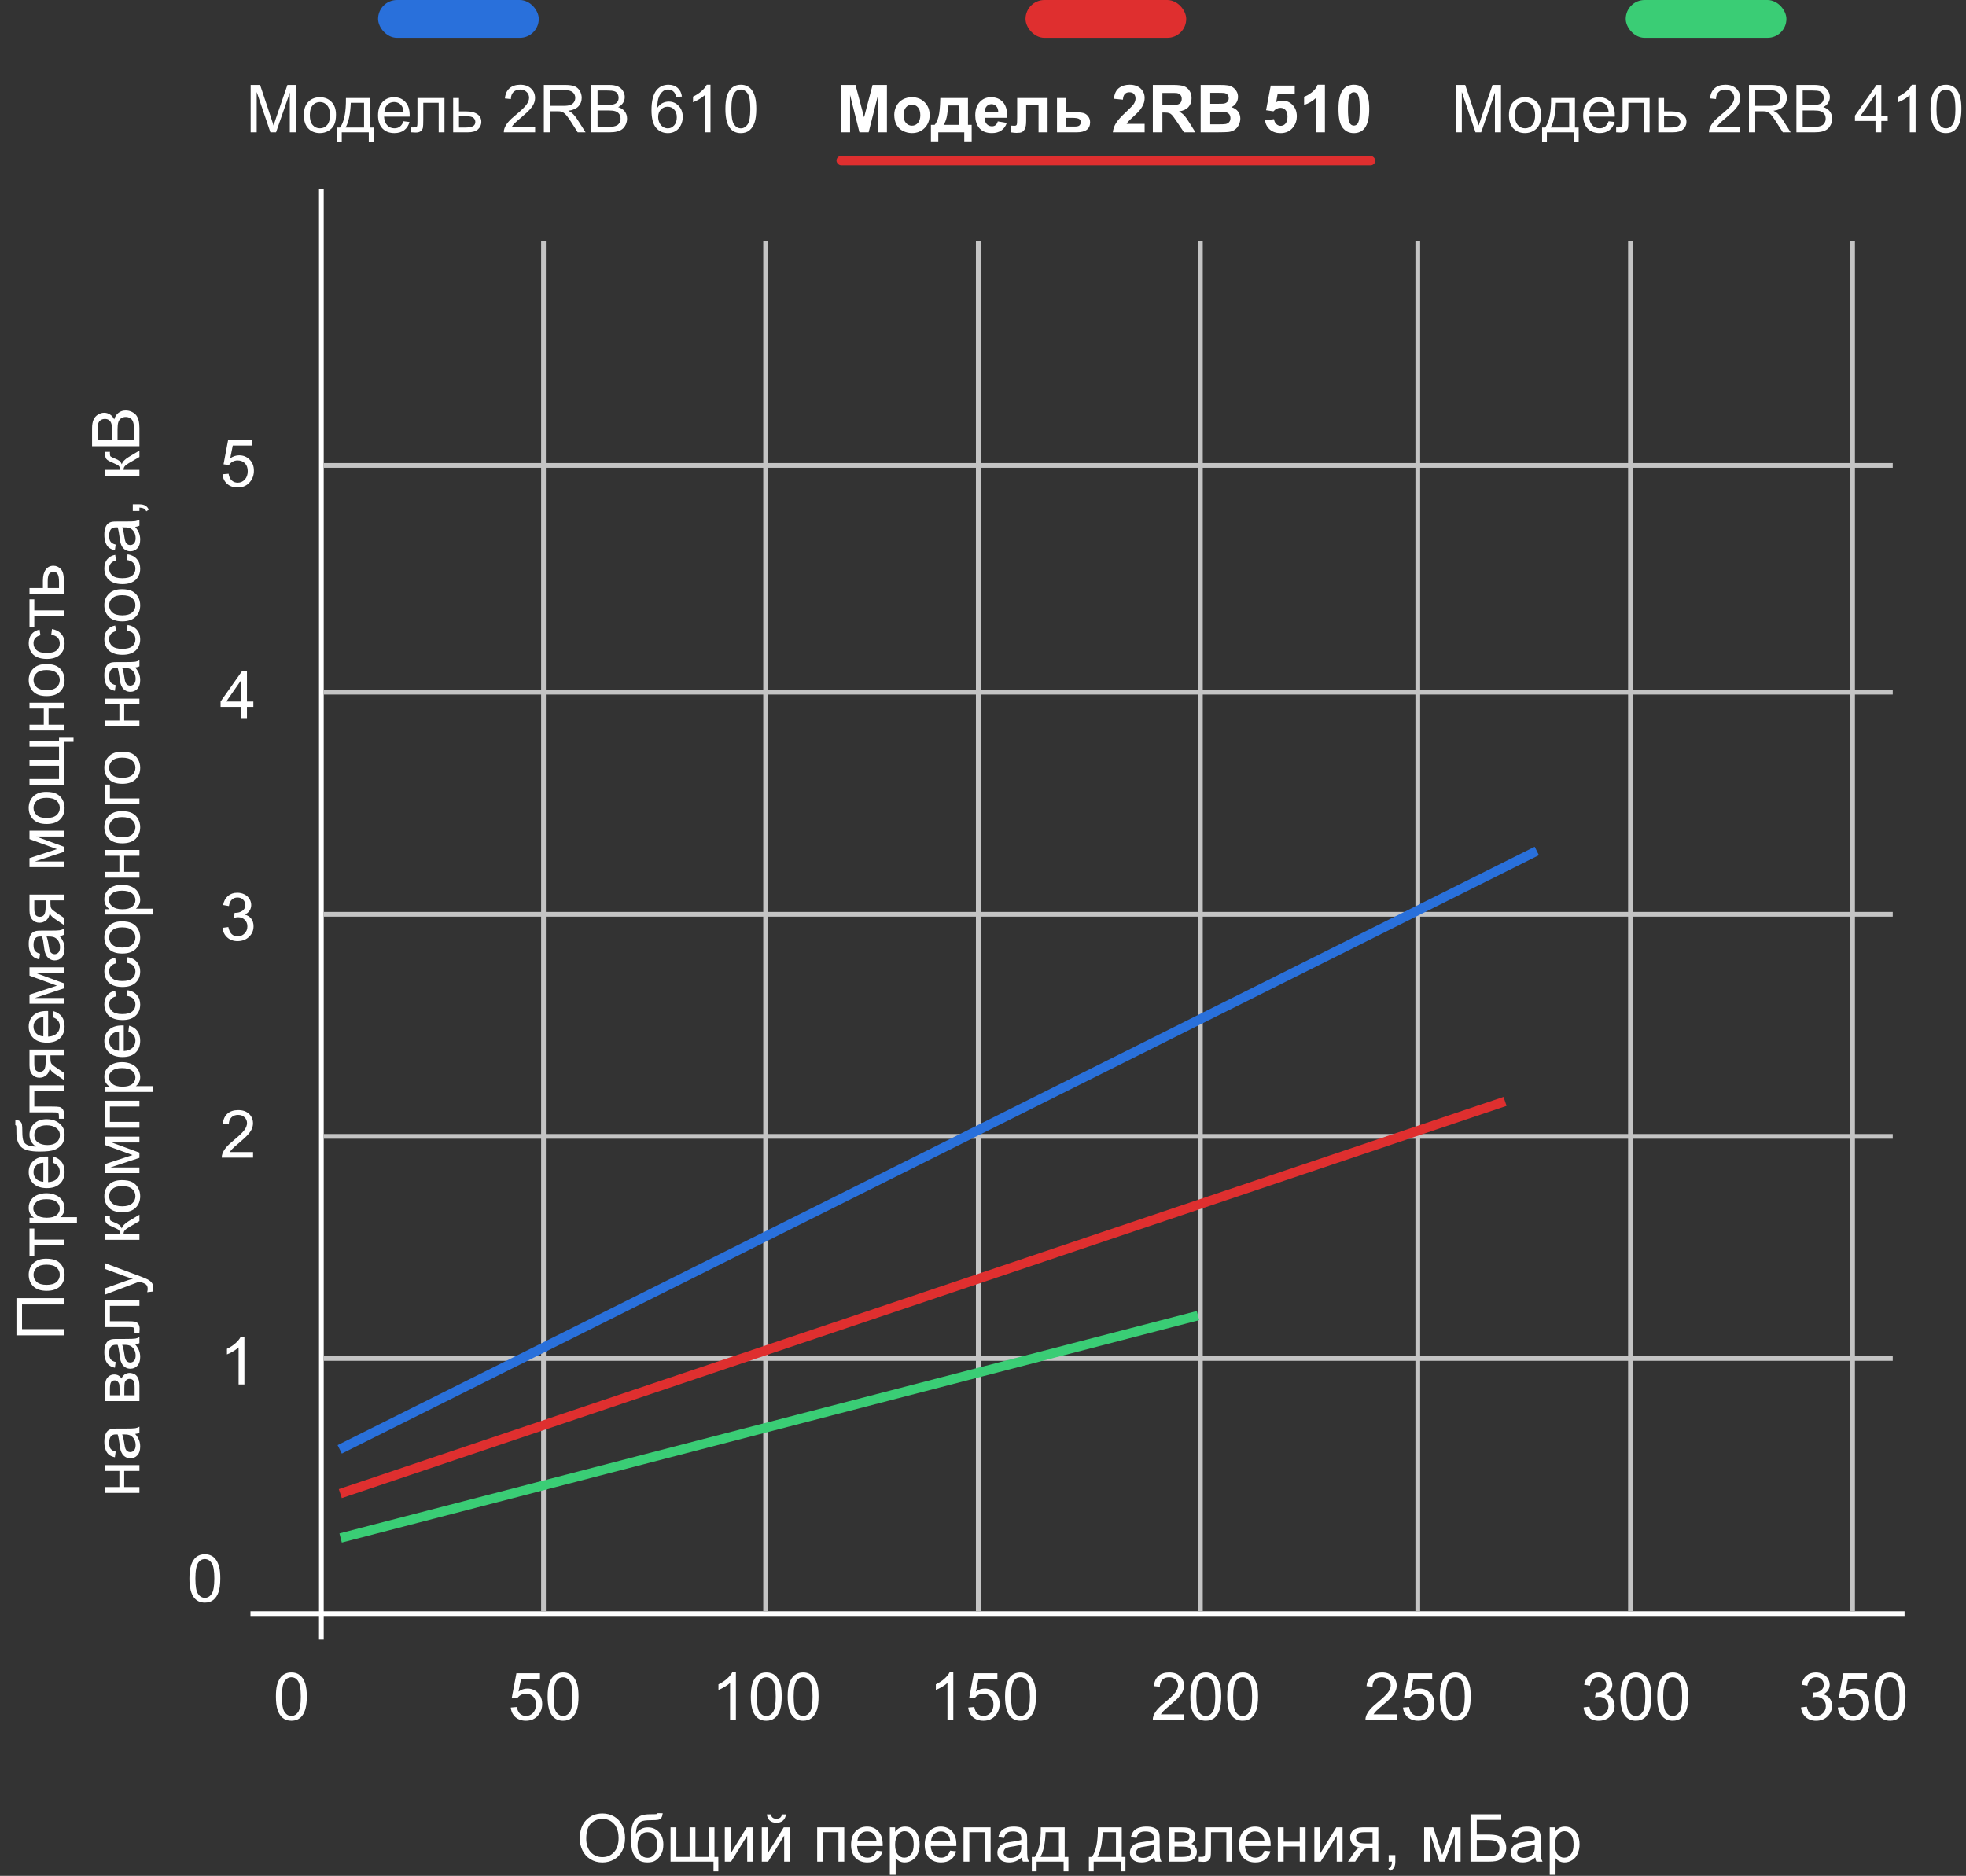 <svg width="416" height="397" viewBox="0 0 416 397" fill="none" xmlns="http://www.w3.org/2000/svg">
<rect x="0" y="0" width="416" height="397" fill="#333333" stroke="none"/>
<path d="M64.918 359.058C64.918 357.873 64.798 356.92 64.556 356.2C64.31 355.476 63.948 354.917 63.469 354.525C62.986 354.133 62.38 353.938 61.651 353.938C61.113 353.938 60.641 354.047 60.236 354.266C59.83 354.48 59.495 354.792 59.231 355.202C58.967 355.608 58.759 356.104 58.609 356.692C58.459 357.276 58.383 358.064 58.383 359.058C58.383 360.233 58.504 361.184 58.746 361.908C58.987 362.628 59.349 363.187 59.833 363.583C60.311 363.975 60.917 364.171 61.651 364.171C62.617 364.171 63.376 363.825 63.927 363.132C64.588 362.298 64.918 360.94 64.918 359.058ZM63.654 359.058C63.654 360.703 63.462 361.799 63.08 362.346C62.692 362.888 62.216 363.159 61.651 363.159C61.086 363.159 60.612 362.886 60.229 362.339C59.842 361.792 59.648 360.698 59.648 359.058C59.648 357.408 59.842 356.312 60.229 355.77C60.612 355.227 61.09 354.956 61.665 354.956C62.23 354.956 62.681 355.195 63.018 355.674C63.442 356.285 63.654 357.412 63.654 359.058Z" fill="white"/>
<path d="M40.081 334.058C40.081 332.873 40.202 331.92 40.443 331.2C40.69 330.476 41.052 329.917 41.53 329.525C42.013 329.133 42.62 328.938 43.349 328.938C43.886 328.938 44.358 329.047 44.764 329.266C45.169 329.48 45.504 329.792 45.769 330.202C46.033 330.608 46.24 331.104 46.391 331.692C46.541 332.276 46.616 333.064 46.616 334.058C46.616 335.233 46.495 336.184 46.254 336.908C46.012 337.628 45.65 338.187 45.167 338.583C44.688 338.975 44.082 339.171 43.349 339.171C42.383 339.171 41.624 338.825 41.072 338.132C40.411 337.298 40.081 335.94 40.081 334.058ZM41.346 334.058C41.346 335.703 41.537 336.799 41.92 337.346C42.307 337.888 42.783 338.159 43.349 338.159C43.914 338.159 44.388 337.886 44.77 337.339C45.158 336.792 45.352 335.698 45.352 334.058C45.352 332.408 45.158 331.312 44.77 330.77C44.388 330.227 43.909 329.956 43.335 329.956C42.77 329.956 42.319 330.195 41.981 330.674C41.558 331.285 41.346 332.412 41.346 334.058Z" fill="white"/>
<path d="M108.081 361.375L109.373 361.266C109.469 361.895 109.69 362.368 110.036 362.688C110.387 363.002 110.809 363.159 111.301 363.159C111.893 363.159 112.395 362.936 112.805 362.489C113.215 362.043 113.42 361.45 113.42 360.712C113.42 360.01 113.222 359.456 112.825 359.051C112.433 358.645 111.918 358.442 111.28 358.442C110.884 358.442 110.526 358.534 110.207 358.716C109.888 358.894 109.637 359.126 109.455 359.413L108.3 359.263L109.271 354.115H114.254V355.291H110.255L109.715 357.984C110.316 357.565 110.948 357.355 111.608 357.355C112.483 357.355 113.222 357.659 113.823 358.265C114.425 358.871 114.726 359.65 114.726 360.603C114.726 361.509 114.461 362.293 113.933 362.954C113.29 363.765 112.413 364.171 111.301 364.171C110.389 364.171 109.644 363.916 109.065 363.405C108.491 362.895 108.163 362.218 108.081 361.375ZM115.874 359.058C115.874 357.873 115.995 356.92 116.236 356.2C116.482 355.476 116.845 354.917 117.323 354.525C117.806 354.133 118.412 353.938 119.142 353.938C119.679 353.938 120.151 354.047 120.557 354.266C120.962 354.48 121.297 354.792 121.562 355.202C121.826 355.608 122.033 356.104 122.184 356.692C122.334 357.276 122.409 358.064 122.409 359.058C122.409 360.233 122.288 361.184 122.047 361.908C121.805 362.628 121.443 363.187 120.96 363.583C120.481 363.975 119.875 364.171 119.142 364.171C118.175 364.171 117.417 363.825 116.865 363.132C116.204 362.298 115.874 360.94 115.874 359.058ZM117.139 359.058C117.139 360.703 117.33 361.799 117.713 362.346C118.1 362.888 118.576 363.159 119.142 363.159C119.707 363.159 120.181 362.886 120.563 362.339C120.951 361.792 121.145 360.698 121.145 359.058C121.145 357.408 120.951 356.312 120.563 355.77C120.181 355.227 119.702 354.956 119.128 354.956C118.563 354.956 118.112 355.195 117.774 355.674C117.351 356.285 117.139 357.412 117.139 359.058Z" fill="white"/>
<path d="M51.716 293H50.485V285.159C50.189 285.442 49.8 285.724 49.316 286.007C48.838 286.289 48.407 286.501 48.024 286.643V285.453C48.713 285.13 49.314 284.738 49.829 284.277C50.344 283.817 50.709 283.37 50.923 282.938H51.716V293Z" fill="white"/>
<path d="M155.716 364H154.485V356.159C154.189 356.442 153.799 356.724 153.316 357.007C152.838 357.289 152.407 357.501 152.024 357.643V356.453C152.713 356.13 153.314 355.738 153.829 355.277C154.344 354.817 154.709 354.37 154.923 353.938H155.716V364ZM158.874 359.058C158.874 357.873 158.995 356.92 159.236 356.2C159.482 355.476 159.845 354.917 160.323 354.525C160.806 354.133 161.412 353.938 162.142 353.938C162.679 353.938 163.151 354.047 163.557 354.266C163.962 354.48 164.297 354.792 164.562 355.202C164.826 355.608 165.033 356.104 165.184 356.692C165.334 357.276 165.409 358.064 165.409 359.058C165.409 360.233 165.288 361.184 165.047 361.908C164.805 362.628 164.443 363.187 163.96 363.583C163.481 363.975 162.875 364.171 162.142 364.171C161.175 364.171 160.417 363.825 159.865 363.132C159.204 362.298 158.874 360.94 158.874 359.058ZM160.139 359.058C160.139 360.703 160.33 361.799 160.713 362.346C161.1 362.888 161.576 363.159 162.142 363.159C162.707 363.159 163.181 362.886 163.563 362.339C163.951 361.792 164.145 360.698 164.145 359.058C164.145 357.408 163.951 356.312 163.563 355.77C163.181 355.227 162.702 354.956 162.128 354.956C161.563 354.956 161.112 355.195 160.774 355.674C160.351 356.285 160.139 357.412 160.139 359.058ZM166.667 359.058C166.667 357.873 166.788 356.92 167.029 356.2C167.275 355.476 167.638 354.917 168.116 354.525C168.599 354.133 169.205 353.938 169.935 353.938C170.472 353.938 170.944 354.047 171.35 354.266C171.755 354.48 172.09 354.792 172.354 355.202C172.619 355.608 172.826 356.104 172.977 356.692C173.127 357.276 173.202 358.064 173.202 359.058C173.202 360.233 173.081 361.184 172.84 361.908C172.598 362.628 172.236 363.187 171.753 363.583C171.274 363.975 170.668 364.171 169.935 364.171C168.968 364.171 168.21 363.825 167.658 363.132C166.997 362.298 166.667 360.94 166.667 359.058ZM167.932 359.058C167.932 360.703 168.123 361.799 168.506 362.346C168.893 362.888 169.369 363.159 169.935 363.159C170.5 363.159 170.974 362.886 171.356 362.339C171.744 361.792 171.938 360.698 171.938 359.058C171.938 357.408 171.744 356.312 171.356 355.77C170.974 355.227 170.495 354.956 169.921 354.956C169.356 354.956 168.905 355.195 168.567 355.674C168.144 356.285 167.932 357.412 167.932 359.058Z" fill="white"/>
<path d="M53.547 243.817V245H46.923C46.914 244.704 46.962 244.419 47.067 244.146C47.236 243.694 47.504 243.25 47.873 242.812C48.247 242.375 48.785 241.869 49.487 241.295C50.576 240.402 51.312 239.695 51.695 239.176C52.078 238.652 52.269 238.157 52.269 237.692C52.269 237.205 52.094 236.795 51.743 236.462C51.396 236.125 50.943 235.956 50.382 235.956C49.79 235.956 49.316 236.134 48.96 236.489C48.605 236.845 48.425 237.337 48.42 237.966L47.156 237.836C47.242 236.893 47.568 236.175 48.133 235.683C48.698 235.186 49.457 234.938 50.41 234.938C51.371 234.938 52.132 235.204 52.693 235.737C53.253 236.271 53.534 236.931 53.534 237.72C53.534 238.121 53.452 238.515 53.288 238.902C53.123 239.29 52.85 239.698 52.467 240.126C52.089 240.554 51.458 241.142 50.574 241.89C49.835 242.509 49.361 242.931 49.152 243.154C48.942 243.373 48.769 243.594 48.632 243.817H53.547Z" fill="white"/>
<path d="M201.716 364H200.485V356.159C200.189 356.442 199.799 356.724 199.316 357.007C198.838 357.289 198.407 357.501 198.024 357.643V356.453C198.713 356.13 199.314 355.738 199.829 355.277C200.344 354.817 200.709 354.37 200.923 353.938H201.716V364ZM204.874 361.375L206.166 361.266C206.262 361.895 206.483 362.368 206.829 362.688C207.18 363.002 207.602 363.159 208.094 363.159C208.686 363.159 209.188 362.936 209.598 362.489C210.008 362.043 210.213 361.45 210.213 360.712C210.213 360.01 210.015 359.456 209.618 359.051C209.226 358.645 208.711 358.442 208.073 358.442C207.677 358.442 207.319 358.534 207 358.716C206.681 358.894 206.43 359.126 206.248 359.413L205.093 359.263L206.063 354.115H211.047V355.291H207.048L206.508 357.984C207.109 357.565 207.741 357.355 208.401 357.355C209.276 357.355 210.015 357.659 210.616 358.265C211.218 358.871 211.519 359.65 211.519 360.603C211.519 361.509 211.254 362.293 210.726 362.954C210.083 363.765 209.206 364.171 208.094 364.171C207.182 364.171 206.437 363.916 205.858 363.405C205.284 362.895 204.956 362.218 204.874 361.375ZM212.667 359.058C212.667 357.873 212.788 356.92 213.029 356.2C213.275 355.476 213.638 354.917 214.116 354.525C214.599 354.133 215.205 353.938 215.935 353.938C216.472 353.938 216.944 354.047 217.35 354.266C217.755 354.48 218.09 354.792 218.354 355.202C218.619 355.608 218.826 356.104 218.977 356.692C219.127 357.276 219.202 358.064 219.202 359.058C219.202 360.233 219.081 361.184 218.84 361.908C218.598 362.628 218.236 363.187 217.753 363.583C217.274 363.975 216.668 364.171 215.935 364.171C214.968 364.171 214.21 363.825 213.658 363.132C212.997 362.298 212.667 360.94 212.667 359.058ZM213.932 359.058C213.932 360.703 214.123 361.799 214.506 362.346C214.893 362.888 215.369 363.159 215.935 363.159C216.5 363.159 216.974 362.886 217.356 362.339C217.744 361.792 217.938 360.698 217.938 359.058C217.938 357.408 217.744 356.312 217.356 355.77C216.974 355.227 216.495 354.956 215.921 354.956C215.356 354.956 214.905 355.195 214.567 355.674C214.144 356.285 213.932 357.412 213.932 359.058Z" fill="white"/>
<path d="M47.087 196.354L48.318 196.19C48.459 196.888 48.698 197.391 49.036 197.701C49.377 198.007 49.792 198.159 50.28 198.159C50.859 198.159 51.346 197.959 51.743 197.558C52.144 197.157 52.344 196.66 52.344 196.067C52.344 195.502 52.16 195.037 51.791 194.673C51.421 194.304 50.952 194.119 50.382 194.119C50.15 194.119 49.861 194.165 49.514 194.256L49.651 193.176C49.733 193.185 49.799 193.189 49.849 193.189C50.373 193.189 50.845 193.053 51.264 192.779C51.683 192.506 51.893 192.084 51.893 191.515C51.893 191.063 51.74 190.69 51.435 190.394C51.13 190.097 50.736 189.949 50.252 189.949C49.774 189.949 49.375 190.1 49.056 190.4C48.737 190.701 48.532 191.152 48.441 191.754L47.21 191.535C47.361 190.71 47.703 190.072 48.236 189.621C48.769 189.165 49.432 188.938 50.225 188.938C50.772 188.938 51.276 189.056 51.736 189.293C52.196 189.525 52.547 189.844 52.789 190.25C53.035 190.656 53.158 191.086 53.158 191.542C53.158 191.975 53.041 192.369 52.809 192.725C52.577 193.08 52.233 193.363 51.777 193.572C52.369 193.709 52.83 193.994 53.158 194.427C53.486 194.855 53.65 195.393 53.65 196.04C53.65 196.915 53.331 197.658 52.693 198.269C52.055 198.875 51.248 199.178 50.273 199.178C49.393 199.178 48.662 198.916 48.079 198.392C47.5 197.868 47.169 197.188 47.087 196.354Z" fill="white"/>
<path d="M250.548 362.817V364H243.924C243.915 363.704 243.963 363.419 244.067 363.146C244.236 362.694 244.505 362.25 244.874 361.812C245.248 361.375 245.785 360.869 246.487 360.295C247.576 359.402 248.312 358.695 248.695 358.176C249.078 357.652 249.27 357.157 249.27 356.692C249.27 356.205 249.094 355.795 248.743 355.462C248.397 355.125 247.943 354.956 247.383 354.956C246.79 354.956 246.316 355.134 245.961 355.489C245.605 355.845 245.425 356.337 245.421 356.966L244.156 356.836C244.243 355.893 244.569 355.175 245.134 354.683C245.699 354.186 246.458 353.938 247.41 353.938C248.372 353.938 249.133 354.204 249.693 354.737C250.254 355.271 250.534 355.931 250.534 356.72C250.534 357.121 250.452 357.515 250.288 357.902C250.124 358.29 249.851 358.698 249.468 359.126C249.09 359.554 248.458 360.142 247.574 360.89C246.836 361.509 246.362 361.931 246.152 362.154C245.943 362.373 245.77 362.594 245.633 362.817H250.548ZM251.874 359.058C251.874 357.873 251.995 356.92 252.236 356.2C252.482 355.476 252.845 354.917 253.323 354.525C253.806 354.133 254.412 353.938 255.142 353.938C255.679 353.938 256.151 354.047 256.557 354.266C256.962 354.48 257.297 354.792 257.562 355.202C257.826 355.608 258.033 356.104 258.184 356.692C258.334 357.276 258.409 358.064 258.409 359.058C258.409 360.233 258.288 361.184 258.047 361.908C257.805 362.628 257.443 363.187 256.96 363.583C256.481 363.975 255.875 364.171 255.142 364.171C254.175 364.171 253.417 363.825 252.865 363.132C252.204 362.298 251.874 360.94 251.874 359.058ZM253.139 359.058C253.139 360.703 253.33 361.799 253.713 362.346C254.1 362.888 254.576 363.159 255.142 363.159C255.707 363.159 256.181 362.886 256.563 362.339C256.951 361.792 257.145 360.698 257.145 359.058C257.145 357.408 256.951 356.312 256.563 355.77C256.181 355.227 255.702 354.956 255.128 354.956C254.563 354.956 254.112 355.195 253.774 355.674C253.351 356.285 253.139 357.412 253.139 359.058ZM259.667 359.058C259.667 357.873 259.788 356.92 260.029 356.2C260.275 355.476 260.638 354.917 261.116 354.525C261.599 354.133 262.205 353.938 262.935 353.938C263.472 353.938 263.944 354.047 264.35 354.266C264.755 354.48 265.09 354.792 265.354 355.202C265.619 355.608 265.826 356.104 265.977 356.692C266.127 357.276 266.202 358.064 266.202 359.058C266.202 360.233 266.081 361.184 265.84 361.908C265.598 362.628 265.236 363.187 264.753 363.583C264.274 363.975 263.668 364.171 262.935 364.171C261.968 364.171 261.21 363.825 260.658 363.132C259.997 362.298 259.667 360.94 259.667 359.058ZM260.932 359.058C260.932 360.703 261.123 361.799 261.506 362.346C261.893 362.888 262.369 363.159 262.935 363.159C263.5 363.159 263.974 362.886 264.356 362.339C264.744 361.792 264.938 360.698 264.938 359.058C264.938 357.408 264.744 356.312 264.356 355.77C263.974 355.227 263.495 354.956 262.921 354.956C262.356 354.956 261.905 355.195 261.567 355.674C261.144 356.285 260.932 357.412 260.932 359.058Z" fill="white"/>
<path d="M51.025 152V149.601H46.677V148.473L51.251 141.979H52.255V148.473H53.609V149.601H52.255V152H51.025ZM51.025 148.473V143.954L47.887 148.473H51.025Z" fill="white"/>
<path d="M295.548 362.817V364H288.924C288.915 363.704 288.963 363.419 289.067 363.146C289.236 362.694 289.505 362.25 289.874 361.812C290.248 361.375 290.785 360.869 291.487 360.295C292.576 359.402 293.312 358.695 293.695 358.176C294.078 357.652 294.27 357.157 294.27 356.692C294.27 356.205 294.094 355.795 293.743 355.462C293.397 355.125 292.943 354.956 292.383 354.956C291.79 354.956 291.316 355.134 290.961 355.489C290.605 355.845 290.425 356.337 290.421 356.966L289.156 356.836C289.243 355.893 289.569 355.175 290.134 354.683C290.699 354.186 291.458 353.938 292.41 353.938C293.372 353.938 294.133 354.204 294.693 354.737C295.254 355.271 295.534 355.931 295.534 356.72C295.534 357.121 295.452 357.515 295.288 357.902C295.124 358.29 294.851 358.698 294.468 359.126C294.09 359.554 293.458 360.142 292.574 360.89C291.836 361.509 291.362 361.931 291.152 362.154C290.943 362.373 290.77 362.594 290.633 362.817H295.548ZM296.874 361.375L298.166 361.266C298.262 361.895 298.483 362.368 298.829 362.688C299.18 363.002 299.602 363.159 300.094 363.159C300.686 363.159 301.188 362.936 301.598 362.489C302.008 362.043 302.213 361.45 302.213 360.712C302.213 360.01 302.015 359.456 301.618 359.051C301.226 358.645 300.711 358.442 300.073 358.442C299.677 358.442 299.319 358.534 299 358.716C298.681 358.894 298.43 359.126 298.248 359.413L297.093 359.263L298.063 354.115H303.047V355.291H299.048L298.508 357.984C299.109 357.565 299.741 357.355 300.401 357.355C301.276 357.355 302.015 357.659 302.616 358.265C303.218 358.871 303.519 359.65 303.519 360.603C303.519 361.509 303.254 362.293 302.726 362.954C302.083 363.765 301.206 364.171 300.094 364.171C299.182 364.171 298.437 363.916 297.858 363.405C297.284 362.895 296.956 362.218 296.874 361.375ZM304.667 359.058C304.667 357.873 304.788 356.92 305.029 356.2C305.275 355.476 305.638 354.917 306.116 354.525C306.599 354.133 307.205 353.938 307.935 353.938C308.472 353.938 308.944 354.047 309.35 354.266C309.755 354.48 310.09 354.792 310.354 355.202C310.619 355.608 310.826 356.104 310.977 356.692C311.127 357.276 311.202 358.064 311.202 359.058C311.202 360.233 311.081 361.184 310.84 361.908C310.598 362.628 310.236 363.187 309.753 363.583C309.274 363.975 308.668 364.171 307.935 364.171C306.968 364.171 306.21 363.825 305.658 363.132C304.997 362.298 304.667 360.94 304.667 359.058ZM305.932 359.058C305.932 360.703 306.123 361.799 306.506 362.346C306.893 362.888 307.369 363.159 307.935 363.159C308.5 363.159 308.974 362.886 309.356 362.339C309.744 361.792 309.938 360.698 309.938 359.058C309.938 357.408 309.744 356.312 309.356 355.77C308.974 355.227 308.495 354.956 307.921 354.956C307.356 354.956 306.905 355.195 306.567 355.674C306.144 356.285 305.932 357.412 305.932 359.058Z" fill="white"/>
<path d="M47.081 100.375L48.373 100.266C48.468 100.895 48.689 101.368 49.036 101.688C49.387 102.002 49.808 102.159 50.3 102.159C50.893 102.159 51.394 101.936 51.804 101.489C52.214 101.043 52.419 100.45 52.419 99.712C52.419 99.01 52.221 98.456 51.825 98.051C51.433 97.645 50.918 97.442 50.28 97.442C49.883 97.442 49.526 97.534 49.206 97.716C48.888 97.894 48.637 98.126 48.455 98.413L47.299 98.263L48.27 93.115H53.253V94.291H49.254L48.714 96.984C49.316 96.565 49.947 96.356 50.608 96.356C51.483 96.356 52.221 96.659 52.823 97.265C53.424 97.871 53.725 98.65 53.725 99.603C53.725 100.509 53.461 101.293 52.932 101.954C52.29 102.765 51.412 103.171 50.3 103.171C49.389 103.171 48.644 102.916 48.065 102.405C47.491 101.895 47.163 101.218 47.081 100.375Z" fill="white"/>
<path d="M335.088 361.354L336.318 361.19C336.46 361.888 336.699 362.391 337.036 362.701C337.378 363.007 337.793 363.159 338.28 363.159C338.859 363.159 339.347 362.959 339.743 362.558C340.144 362.157 340.345 361.66 340.345 361.067C340.345 360.502 340.16 360.037 339.791 359.673C339.422 359.304 338.952 359.119 338.383 359.119C338.15 359.119 337.861 359.165 337.515 359.256L337.651 358.176C337.733 358.185 337.799 358.189 337.85 358.189C338.374 358.189 338.845 358.053 339.265 357.779C339.684 357.506 339.894 357.084 339.894 356.515C339.894 356.063 339.741 355.69 339.436 355.394C339.13 355.097 338.736 354.949 338.253 354.949C337.774 354.949 337.376 355.1 337.057 355.4C336.738 355.701 336.533 356.152 336.441 356.754L335.211 356.535C335.361 355.71 335.703 355.072 336.236 354.621C336.77 354.165 337.433 353.938 338.226 353.938C338.772 353.938 339.276 354.056 339.736 354.293C340.197 354.525 340.548 354.844 340.789 355.25C341.035 355.656 341.158 356.086 341.158 356.542C341.158 356.975 341.042 357.369 340.81 357.725C340.577 358.08 340.233 358.363 339.777 358.572C340.37 358.709 340.83 358.994 341.158 359.427C341.486 359.855 341.65 360.393 341.65 361.04C341.65 361.915 341.331 362.658 340.693 363.269C340.055 363.875 339.249 364.178 338.273 364.178C337.394 364.178 336.662 363.916 336.079 363.392C335.5 362.868 335.17 362.188 335.088 361.354ZM342.874 359.058C342.874 357.873 342.995 356.92 343.236 356.2C343.482 355.476 343.845 354.917 344.323 354.525C344.806 354.133 345.412 353.938 346.142 353.938C346.679 353.938 347.151 354.047 347.557 354.266C347.962 354.48 348.297 354.792 348.562 355.202C348.826 355.608 349.033 356.104 349.184 356.692C349.334 357.276 349.409 358.064 349.409 359.058C349.409 360.233 349.288 361.184 349.047 361.908C348.805 362.628 348.443 363.187 347.96 363.583C347.481 363.975 346.875 364.171 346.142 364.171C345.175 364.171 344.417 363.825 343.865 363.132C343.204 362.298 342.874 360.94 342.874 359.058ZM344.139 359.058C344.139 360.703 344.33 361.799 344.713 362.346C345.1 362.888 345.576 363.159 346.142 363.159C346.707 363.159 347.181 362.886 347.563 362.339C347.951 361.792 348.145 360.698 348.145 359.058C348.145 357.408 347.951 356.312 347.563 355.77C347.181 355.227 346.702 354.956 346.128 354.956C345.563 354.956 345.112 355.195 344.774 355.674C344.351 356.285 344.139 357.412 344.139 359.058ZM350.667 359.058C350.667 357.873 350.788 356.92 351.029 356.2C351.275 355.476 351.638 354.917 352.116 354.525C352.599 354.133 353.205 353.938 353.935 353.938C354.472 353.938 354.944 354.047 355.35 354.266C355.755 354.48 356.09 354.792 356.354 355.202C356.619 355.608 356.826 356.104 356.977 356.692C357.127 357.276 357.202 358.064 357.202 359.058C357.202 360.233 357.081 361.184 356.84 361.908C356.598 362.628 356.236 363.187 355.753 363.583C355.274 363.975 354.668 364.171 353.935 364.171C352.968 364.171 352.21 363.825 351.658 363.132C350.997 362.298 350.667 360.94 350.667 359.058ZM351.932 359.058C351.932 360.703 352.123 361.799 352.506 362.346C352.893 362.888 353.369 363.159 353.935 363.159C354.5 363.159 354.974 362.886 355.356 362.339C355.744 361.792 355.938 360.698 355.938 359.058C355.938 357.408 355.744 356.312 355.356 355.77C354.974 355.227 354.495 354.956 353.921 354.956C353.356 354.956 352.905 355.195 352.567 355.674C352.144 356.285 351.932 357.412 351.932 359.058Z" fill="white"/>
<path d="M381.088 361.354L382.318 361.19C382.46 361.888 382.699 362.391 383.036 362.701C383.378 363.007 383.793 363.159 384.28 363.159C384.859 363.159 385.347 362.959 385.743 362.558C386.144 362.157 386.345 361.66 386.345 361.067C386.345 360.502 386.16 360.037 385.791 359.673C385.422 359.304 384.952 359.119 384.383 359.119C384.15 359.119 383.861 359.165 383.515 359.256L383.651 358.176C383.733 358.185 383.799 358.189 383.85 358.189C384.374 358.189 384.845 358.053 385.265 357.779C385.684 357.506 385.894 357.084 385.894 356.515C385.894 356.063 385.741 355.69 385.436 355.394C385.13 355.097 384.736 354.949 384.253 354.949C383.774 354.949 383.376 355.1 383.057 355.4C382.738 355.701 382.533 356.152 382.441 356.754L381.211 356.535C381.361 355.71 381.703 355.072 382.236 354.621C382.77 354.165 383.433 353.938 384.226 353.938C384.772 353.938 385.276 354.056 385.736 354.293C386.197 354.525 386.548 354.844 386.789 355.25C387.035 355.656 387.158 356.086 387.158 356.542C387.158 356.975 387.042 357.369 386.81 357.725C386.577 358.08 386.233 358.363 385.777 358.572C386.37 358.709 386.83 358.994 387.158 359.427C387.486 359.855 387.65 360.393 387.65 361.04C387.65 361.915 387.331 362.658 386.693 363.269C386.055 363.875 385.249 364.178 384.273 364.178C383.394 364.178 382.662 363.916 382.079 363.392C381.5 362.868 381.17 362.188 381.088 361.354ZM388.874 361.375L390.166 361.266C390.262 361.895 390.483 362.368 390.829 362.688C391.18 363.002 391.602 363.159 392.094 363.159C392.686 363.159 393.188 362.936 393.598 362.489C394.008 362.043 394.213 361.45 394.213 360.712C394.213 360.01 394.015 359.456 393.618 359.051C393.226 358.645 392.711 358.442 392.073 358.442C391.677 358.442 391.319 358.534 391 358.716C390.681 358.894 390.43 359.126 390.248 359.413L389.093 359.263L390.063 354.115H395.047V355.291H391.048L390.508 357.984C391.109 357.565 391.741 357.355 392.401 357.355C393.276 357.355 394.015 357.659 394.616 358.265C395.218 358.871 395.519 359.65 395.519 360.603C395.519 361.509 395.254 362.293 394.726 362.954C394.083 363.765 393.206 364.171 392.094 364.171C391.182 364.171 390.437 363.916 389.858 363.405C389.284 362.895 388.956 362.218 388.874 361.375ZM396.667 359.058C396.667 357.873 396.788 356.92 397.029 356.2C397.275 355.476 397.638 354.917 398.116 354.525C398.599 354.133 399.205 353.938 399.935 353.938C400.472 353.938 400.944 354.047 401.35 354.266C401.755 354.48 402.09 354.792 402.354 355.202C402.619 355.608 402.826 356.104 402.977 356.692C403.127 357.276 403.202 358.064 403.202 359.058C403.202 360.233 403.081 361.184 402.84 361.908C402.598 362.628 402.236 363.187 401.753 363.583C401.274 363.975 400.668 364.171 399.935 364.171C398.968 364.171 398.21 363.825 397.658 363.132C396.997 362.298 396.667 360.94 396.667 359.058ZM397.932 359.058C397.932 360.703 398.123 361.799 398.506 362.346C398.893 362.888 399.369 363.159 399.935 363.159C400.5 363.159 400.974 362.886 401.356 362.339C401.744 361.792 401.938 360.698 401.938 359.058C401.938 357.408 401.744 356.312 401.356 355.77C400.974 355.227 400.495 354.956 399.921 354.956C399.356 354.956 398.905 355.195 398.567 355.674C398.144 356.285 397.932 357.412 397.932 359.058Z" fill="white"/>
<path d="M3.479 282.615L3.479 274.733L13.5 274.733L13.5 276.066L4.661 276.066L4.661 281.289L13.5 281.289L13.5 282.615L3.479 282.615ZM9.87 273.182C8.526 273.182 7.53 272.808 6.883 272.061C6.345 271.436 6.076 270.675 6.076 269.777C6.076 268.779 6.404 267.964 7.061 267.33C7.712 266.697 8.615 266.38 9.768 266.38C10.702 266.38 11.438 266.521 11.976 266.804C12.509 267.082 12.924 267.49 13.22 268.027C13.516 268.561 13.664 269.144 13.664 269.777C13.664 270.794 13.338 271.616 12.687 272.245C12.035 272.869 11.096 273.182 9.87 273.182ZM9.87 271.917C10.8 271.917 11.497 271.714 11.962 271.309C12.422 270.903 12.652 270.393 12.652 269.777C12.652 269.167 12.42 268.659 11.955 268.253C11.49 267.847 10.782 267.645 9.829 267.645C8.931 267.645 8.252 267.85 7.792 268.26C7.327 268.665 7.095 269.171 7.095 269.777C7.095 270.393 7.325 270.903 7.785 271.309C8.245 271.714 8.94 271.917 9.87 271.917ZM6.24 265.908L6.24 260.009L7.259 260.009L7.259 262.347L13.5 262.347L13.5 263.57L7.259 263.57L7.259 265.908L6.24 265.908ZM16.282 258.833L6.24 258.833L6.24 257.712L7.184 257.712C6.814 257.448 6.539 257.149 6.356 256.816C6.17 256.484 6.076 256.08 6.076 255.606C6.076 254.987 6.236 254.44 6.555 253.966C6.874 253.492 7.325 253.134 7.908 252.893C8.487 252.651 9.123 252.53 9.815 252.53C10.558 252.53 11.228 252.665 11.825 252.934C12.418 253.198 12.873 253.585 13.192 254.096C13.507 254.602 13.664 255.135 13.664 255.695C13.664 256.105 13.578 256.475 13.404 256.803C13.231 257.126 13.012 257.393 12.748 257.603L16.282 257.603L16.282 258.833ZM9.911 257.719C10.845 257.719 11.536 257.53 11.982 257.151C12.429 256.773 12.652 256.315 12.652 255.777C12.652 255.23 12.422 254.763 11.962 254.376C11.497 253.984 10.779 253.788 9.809 253.788C8.883 253.788 8.191 253.979 7.73 254.362C7.27 254.741 7.04 255.194 7.04 255.723C7.04 256.247 7.286 256.712 7.778 257.117C8.266 257.518 8.977 257.719 9.911 257.719ZM11.162 246.07L11.319 244.799C12.062 244.999 12.639 245.371 13.049 245.913C13.459 246.455 13.664 247.148 13.664 247.991C13.664 249.053 13.338 249.896 12.687 250.521C12.03 251.14 11.112 251.45 9.932 251.45C8.71 251.45 7.762 251.136 7.088 250.507C6.413 249.878 6.076 249.062 6.076 248.06C6.076 247.089 6.407 246.296 7.067 245.681C7.728 245.065 8.658 244.758 9.856 244.758C9.929 244.758 10.039 244.76 10.185 244.765L10.185 250.179C10.982 250.133 11.593 249.908 12.017 249.502C12.44 249.096 12.652 248.59 12.652 247.984C12.652 247.533 12.534 247.148 12.297 246.829C12.06 246.51 11.682 246.257 11.162 246.07ZM9.173 250.11L9.173 246.057C8.562 246.111 8.104 246.266 7.799 246.521C7.325 246.913 7.088 247.422 7.088 248.046C7.088 248.611 7.277 249.087 7.655 249.475C8.034 249.857 8.539 250.069 9.173 250.11ZM3.239 238.093L3.253 237.006C3.741 237.056 4.08 237.165 4.271 237.334C4.463 237.498 4.586 237.712 4.641 237.977C4.695 238.236 4.723 238.749 4.723 239.515C4.723 240.531 4.821 241.224 5.017 241.593C5.213 241.962 5.527 242.229 5.96 242.393C6.388 242.552 6.942 242.641 7.621 242.659C7.161 242.349 6.817 241.987 6.589 241.572C6.356 241.158 6.24 240.69 6.24 240.171C6.24 239.218 6.568 238.43 7.225 237.806C7.876 237.181 8.76 236.869 9.877 236.869C10.725 236.869 11.42 237.026 11.962 237.341C12.504 237.655 12.924 238.029 13.22 238.462C13.516 238.89 13.664 239.476 13.664 240.219C13.664 241.08 13.468 241.75 13.076 242.229C12.68 242.707 12.174 243.074 11.559 243.329C10.943 243.584 9.872 243.712 8.346 243.712C6.427 243.712 5.135 243.388 4.47 242.741C3.804 242.09 3.472 241.089 3.472 239.74C3.472 238.902 3.458 238.425 3.431 238.312C3.403 238.198 3.34 238.125 3.239 238.093ZM9.843 238.154C9.086 238.154 8.466 238.334 7.983 238.694C7.5 239.05 7.259 239.553 7.259 240.205C7.259 240.884 7.514 241.408 8.024 241.777C8.535 242.146 9.216 242.331 10.068 242.331C10.912 242.331 11.556 242.128 12.003 241.723C12.45 241.312 12.673 240.809 12.673 240.212C12.673 239.601 12.415 239.107 11.9 238.729C11.381 238.346 10.695 238.154 9.843 238.154ZM6.24 235.413L6.24 229.698L13.5 229.698L13.5 230.922L7.259 230.922L7.259 234.183L10.875 234.183C11.718 234.183 12.274 234.21 12.543 234.265C12.812 234.319 13.046 234.47 13.247 234.716C13.448 234.962 13.548 235.317 13.548 235.782C13.548 236.069 13.53 236.4 13.493 236.773L12.468 236.773L12.468 236.233C12.468 235.978 12.443 235.796 12.393 235.687C12.338 235.577 12.254 235.504 12.14 235.468C12.026 235.431 11.654 235.413 11.025 235.413L6.24 235.413ZM6.24 222.124L13.5 222.124L13.5 223.348L10.67 223.348L10.67 224.059C10.67 224.492 10.727 224.815 10.841 225.029C10.95 225.239 11.308 225.547 11.914 225.952L13.5 227.025L13.5 228.55L11.545 227.224C10.948 226.818 10.611 226.415 10.533 226.014C10.438 226.715 10.185 227.237 9.774 227.579C9.364 227.916 8.893 228.085 8.359 228.085C7.73 228.085 7.22 227.864 6.828 227.422C6.436 226.975 6.24 226.33 6.24 225.487L6.24 222.124ZM7.259 223.348L7.259 225.098C7.259 225.831 7.373 226.305 7.601 226.52C7.828 226.729 8.095 226.834 8.4 226.834C8.833 226.834 9.152 226.679 9.357 226.369C9.558 226.055 9.658 225.501 9.658 224.708L9.658 223.348L7.259 223.348ZM11.162 215.281L11.319 214.01C12.062 214.21 12.639 214.582 13.049 215.124C13.459 215.666 13.664 216.359 13.664 217.202C13.664 218.264 13.338 219.107 12.687 219.731C12.03 220.351 11.112 220.661 9.932 220.661C8.71 220.661 7.762 220.347 7.088 219.718C6.413 219.089 6.076 218.273 6.076 217.271C6.076 216.3 6.407 215.507 7.067 214.892C7.728 214.276 8.658 213.969 9.856 213.969C9.929 213.969 10.039 213.971 10.185 213.976L10.185 219.39C10.982 219.344 11.593 219.118 12.017 218.713C12.44 218.307 12.652 217.801 12.652 217.195C12.652 216.744 12.534 216.359 12.297 216.04C12.06 215.721 11.682 215.468 11.162 215.281ZM9.173 219.321L9.173 215.268C8.562 215.322 8.104 215.477 7.799 215.732C7.325 216.124 7.088 216.632 7.088 217.257C7.088 217.822 7.277 218.298 7.655 218.686C8.034 219.068 8.539 219.28 9.173 219.321ZM6.24 212.424L6.24 210.51L12.051 208.603L6.24 206.483L6.24 204.713L13.5 204.713L13.5 205.943L7.655 205.943L13.5 208.09L13.5 209.19L7.375 211.221L13.5 211.221L13.5 212.424L6.24 212.424ZM12.604 198.096C12.992 198.551 13.265 198.991 13.425 199.415C13.584 199.834 13.664 200.285 13.664 200.769C13.664 201.566 13.47 202.179 13.083 202.607C12.691 203.036 12.192 203.25 11.586 203.25C11.23 203.25 10.907 203.17 10.615 203.011C10.319 202.847 10.082 202.635 9.904 202.375C9.727 202.111 9.592 201.814 9.501 201.486C9.437 201.245 9.376 200.88 9.316 200.393C9.198 199.399 9.057 198.668 8.893 198.198C8.724 198.194 8.617 198.191 8.571 198.191C8.07 198.191 7.717 198.308 7.512 198.54C7.234 198.854 7.095 199.322 7.095 199.941C7.095 200.52 7.197 200.949 7.402 201.227C7.603 201.5 7.961 201.703 8.476 201.835L8.312 203.038C7.797 202.929 7.382 202.749 7.067 202.498C6.748 202.247 6.505 201.885 6.336 201.411C6.163 200.937 6.076 200.388 6.076 199.764C6.076 199.144 6.149 198.64 6.295 198.253C6.441 197.866 6.625 197.581 6.849 197.398C7.067 197.216 7.345 197.089 7.683 197.016C7.892 196.975 8.271 196.954 8.817 196.954L10.458 196.954C11.602 196.954 12.326 196.929 12.632 196.879C12.933 196.824 13.222 196.719 13.5 196.564L13.5 197.85C13.245 197.977 12.946 198.059 12.604 198.096ZM9.856 198.198C10.039 198.645 10.194 199.315 10.321 200.208C10.394 200.714 10.476 201.072 10.567 201.281C10.659 201.491 10.793 201.653 10.971 201.767C11.144 201.881 11.338 201.937 11.552 201.937C11.88 201.937 12.153 201.814 12.372 201.568C12.591 201.318 12.7 200.953 12.7 200.475C12.7 200.001 12.598 199.579 12.393 199.21C12.183 198.841 11.898 198.57 11.538 198.396C11.26 198.264 10.85 198.198 10.308 198.198L9.856 198.198ZM6.24 189.325L13.5 189.325L13.5 190.549L10.67 190.549L10.67 191.26C10.67 191.693 10.727 192.016 10.841 192.23C10.95 192.44 11.308 192.748 11.914 193.153L13.5 194.227L13.5 195.751L11.545 194.425C10.948 194.019 10.611 193.616 10.533 193.215C10.438 193.917 10.185 194.438 9.774 194.78C9.364 195.118 8.893 195.286 8.359 195.286C7.73 195.286 7.22 195.065 6.828 194.623C6.436 194.176 6.24 193.532 6.24 192.688L6.24 189.325ZM7.259 190.549L7.259 192.299C7.259 193.033 7.373 193.507 7.601 193.721C7.828 193.93 8.095 194.035 8.4 194.035C8.833 194.035 9.152 193.88 9.357 193.57C9.558 193.256 9.658 192.702 9.658 191.909L9.658 190.549L7.259 190.549ZM6.24 183.521L6.24 181.607L12.051 179.7L6.24 177.581L6.24 175.811L13.5 175.811L13.5 177.041L7.655 177.041L13.5 179.187L13.5 180.288L7.375 182.318L13.5 182.318L13.5 183.521L6.24 183.521ZM9.87 174.389C8.526 174.389 7.53 174.015 6.883 173.268C6.345 172.643 6.076 171.882 6.076 170.984C6.076 169.986 6.404 169.171 7.061 168.537C7.712 167.904 8.615 167.587 9.768 167.587C10.702 167.587 11.438 167.728 11.976 168.011C12.509 168.289 12.924 168.697 13.22 169.234C13.516 169.768 13.664 170.351 13.664 170.984C13.664 172.001 13.338 172.823 12.687 173.452C12.035 174.076 11.096 174.389 9.87 174.389ZM9.87 173.124C10.8 173.124 11.497 172.921 11.962 172.516C12.422 172.11 12.652 171.6 12.652 170.984C12.652 170.374 12.42 169.866 11.955 169.46C11.49 169.054 10.782 168.852 9.829 168.852C8.931 168.852 8.252 169.057 7.792 169.467C7.327 169.872 7.095 170.378 7.095 170.984C7.095 171.6 7.325 172.11 7.785 172.516C8.245 172.921 8.94 173.124 9.87 173.124ZM6.24 166.097L6.24 164.866L12.488 164.866L12.488 162.063L6.24 162.063L6.24 160.833L12.488 160.833L12.488 158.023L6.24 158.023L6.24 156.8L12.488 156.8L12.488 155.986L15.558 155.986L15.558 157.005L13.5 157.005L13.5 166.097L6.24 166.097ZM6.24 154.605L6.24 153.375L9.262 153.375L9.262 149.964L6.24 149.964L6.24 148.733L13.5 148.733L13.5 149.964L10.28 149.964L10.28 153.375L13.5 153.375L13.5 154.605L6.24 154.605ZM9.87 147.332C8.526 147.332 7.53 146.958 6.883 146.211C6.345 145.587 6.076 144.826 6.076 143.928C6.076 142.93 6.404 142.114 7.061 141.48C7.712 140.847 8.615 140.53 9.768 140.53C10.702 140.53 11.438 140.672 11.976 140.954C12.509 141.232 12.924 141.64 13.22 142.178C13.516 142.711 13.664 143.294 13.664 143.928C13.664 144.944 13.338 145.767 12.687 146.396C12.035 147.02 11.096 147.332 9.87 147.332ZM9.87 146.067C10.8 146.067 11.497 145.865 11.962 145.459C12.422 145.053 12.652 144.543 12.652 143.928C12.652 143.317 12.42 142.809 11.955 142.403C11.49 141.998 10.782 141.795 9.829 141.795C8.931 141.795 8.252 142 7.792 142.41C7.327 142.816 7.095 143.322 7.095 143.928C7.095 144.543 7.325 145.053 7.785 145.459C8.245 145.865 8.94 146.067 9.87 146.067ZM10.841 134.344L10.998 133.134C11.832 133.266 12.486 133.605 12.96 134.152C13.429 134.695 13.664 135.362 13.664 136.155C13.664 137.149 13.341 137.949 12.693 138.555C12.042 139.156 11.11 139.457 9.897 139.457C9.114 139.457 8.428 139.327 7.84 139.067C7.252 138.808 6.812 138.413 6.521 137.885C6.224 137.352 6.076 136.773 6.076 136.148C6.076 135.36 6.277 134.715 6.678 134.214C7.074 133.713 7.639 133.391 8.373 133.25L8.558 134.446C8.07 134.56 7.703 134.763 7.457 135.055C7.211 135.342 7.088 135.69 7.088 136.101C7.088 136.72 7.311 137.224 7.758 137.611C8.2 137.999 8.902 138.192 9.863 138.192C10.838 138.192 11.547 138.006 11.989 137.632C12.431 137.258 12.652 136.771 12.652 136.169C12.652 135.686 12.504 135.283 12.208 134.959C11.912 134.635 11.456 134.43 10.841 134.344ZM6.24 132.744L6.24 126.845L7.259 126.845L7.259 129.183L13.5 129.183L13.5 130.406L7.259 130.406L7.259 132.744L6.24 132.744ZM6.24 125.689L6.24 124.459L9.077 124.459L9.077 122.9C9.077 121.884 9.275 121.103 9.672 120.556C10.064 120.004 10.606 119.729 11.299 119.729C11.905 119.729 12.425 119.959 12.857 120.419C13.286 120.875 13.5 121.606 13.5 122.613L13.5 125.689L6.24 125.689ZM12.488 124.459L12.488 123.167C12.488 122.388 12.393 121.832 12.201 121.499C12.01 121.166 11.711 121 11.306 121C10.991 121 10.711 121.123 10.465 121.369C10.219 121.615 10.096 122.16 10.096 123.003L10.096 124.459L12.488 124.459ZM22.24 315.947L22.24 314.717L25.262 314.717L25.262 311.306L22.24 311.306L22.24 310.075L29.5 310.075L29.5 311.306L26.28 311.306L26.28 314.717L29.5 314.717L29.5 315.947L22.24 315.947ZM28.605 303.479C28.992 303.934 29.265 304.374 29.425 304.798C29.584 305.217 29.664 305.668 29.664 306.151C29.664 306.949 29.47 307.562 29.083 307.99C28.691 308.419 28.192 308.633 27.586 308.633C27.23 308.633 26.907 308.553 26.615 308.394C26.319 308.229 26.082 308.018 25.904 307.758C25.727 307.493 25.592 307.197 25.501 306.869C25.437 306.628 25.376 306.263 25.316 305.775C25.198 304.782 25.057 304.05 24.893 303.581C24.724 303.576 24.617 303.574 24.571 303.574C24.07 303.574 23.717 303.69 23.512 303.923C23.234 304.237 23.095 304.704 23.095 305.324C23.095 305.903 23.197 306.331 23.402 306.609C23.603 306.883 23.961 307.086 24.476 307.218L24.311 308.421C23.797 308.312 23.382 308.132 23.067 307.881C22.748 307.63 22.505 307.268 22.336 306.794C22.163 306.32 22.076 305.771 22.076 305.146C22.076 304.527 22.149 304.023 22.295 303.636C22.441 303.248 22.625 302.964 22.849 302.781C23.067 302.599 23.345 302.471 23.683 302.398C23.892 302.357 24.27 302.337 24.817 302.337L26.458 302.337C27.602 302.337 28.326 302.312 28.632 302.262C28.933 302.207 29.222 302.102 29.5 301.947L29.5 303.232C29.245 303.36 28.946 303.442 28.605 303.479ZM25.856 303.581C26.039 304.028 26.194 304.698 26.321 305.591C26.394 306.097 26.476 306.454 26.567 306.664C26.659 306.874 26.793 307.035 26.971 307.149C27.144 307.263 27.338 307.32 27.552 307.32C27.88 307.32 28.153 307.197 28.372 306.951C28.591 306.701 28.7 306.336 28.7 305.857C28.7 305.383 28.598 304.962 28.393 304.593C28.183 304.224 27.898 303.952 27.538 303.779C27.26 303.647 26.85 303.581 26.308 303.581L25.856 303.581ZM22.24 296.52L22.24 293.683C22.24 292.985 22.299 292.468 22.418 292.131C22.532 291.789 22.744 291.497 23.054 291.256C23.364 291.01 23.735 290.887 24.168 290.887C24.514 290.887 24.817 290.96 25.077 291.105C25.332 291.247 25.547 291.461 25.72 291.748C25.834 291.406 26.048 291.124 26.362 290.9C26.672 290.673 27.041 290.559 27.47 290.559C28.158 290.604 28.668 290.85 29.001 291.297C29.334 291.743 29.5 292.393 29.5 293.245L29.5 296.52L22.24 296.52ZM25.296 295.289L25.296 293.977C25.296 293.452 25.269 293.092 25.214 292.896C25.159 292.701 25.05 292.525 24.886 292.37C24.717 292.215 24.517 292.138 24.284 292.138C23.901 292.138 23.635 292.274 23.484 292.548C23.334 292.817 23.259 293.279 23.259 293.936L23.259 295.289L25.296 295.289ZM28.488 295.289L28.488 293.669C28.488 292.972 28.409 292.493 28.249 292.233C28.085 291.974 27.805 291.837 27.408 291.823C27.176 291.823 26.962 291.898 26.766 292.049C26.565 292.199 26.44 292.395 26.39 292.637C26.335 292.878 26.308 293.266 26.308 293.799L26.308 295.289L28.488 295.289ZM28.605 284.516C28.992 284.971 29.265 285.411 29.425 285.835C29.584 286.254 29.664 286.705 29.664 287.188C29.664 287.986 29.47 288.599 29.083 289.027C28.691 289.456 28.192 289.67 27.586 289.67C27.23 289.67 26.907 289.59 26.615 289.431C26.319 289.267 26.082 289.055 25.904 288.795C25.727 288.531 25.592 288.234 25.501 287.906C25.437 287.665 25.376 287.3 25.316 286.812C25.198 285.819 25.057 285.088 24.893 284.618C24.724 284.614 24.617 284.611 24.571 284.611C24.07 284.611 23.717 284.728 23.512 284.96C23.234 285.274 23.095 285.742 23.095 286.361C23.095 286.94 23.197 287.368 23.402 287.646C23.603 287.92 23.961 288.123 24.476 288.255L24.311 289.458C23.797 289.349 23.382 289.169 23.067 288.918C22.748 288.667 22.505 288.305 22.336 287.831C22.163 287.357 22.076 286.808 22.076 286.184C22.076 285.564 22.149 285.06 22.295 284.673C22.441 284.285 22.625 284.001 22.849 283.818C23.067 283.636 23.345 283.508 23.683 283.436C23.892 283.395 24.27 283.374 24.817 283.374L26.458 283.374C27.602 283.374 28.326 283.349 28.632 283.299C28.933 283.244 29.222 283.139 29.5 282.984L29.5 284.27C29.245 284.397 28.946 284.479 28.605 284.516ZM25.856 284.618C26.039 285.065 26.194 285.735 26.321 286.628C26.394 287.134 26.476 287.492 26.567 287.701C26.659 287.911 26.793 288.073 26.971 288.187C27.144 288.3 27.338 288.357 27.552 288.357C27.88 288.357 28.153 288.234 28.372 287.988C28.591 287.738 28.7 287.373 28.7 286.895C28.7 286.421 28.598 285.999 28.393 285.63C28.183 285.261 27.898 284.99 27.538 284.816C27.26 284.684 26.85 284.618 26.308 284.618L25.856 284.618ZM22.24 280.858L22.24 275.144L29.5 275.144L29.5 276.367L23.259 276.367L23.259 279.628L26.875 279.628C27.718 279.628 28.274 279.655 28.543 279.71C28.812 279.765 29.047 279.915 29.247 280.161C29.448 280.407 29.548 280.763 29.548 281.228C29.548 281.515 29.53 281.845 29.493 282.219L28.468 282.219L28.468 281.679C28.468 281.424 28.443 281.241 28.393 281.132C28.338 281.022 28.254 280.95 28.14 280.913C28.026 280.877 27.654 280.858 27.025 280.858L22.24 280.858ZM32.296 273.339L31.141 273.476C31.213 273.207 31.25 272.972 31.25 272.771C31.25 272.498 31.204 272.279 31.113 272.115C31.022 271.951 30.895 271.817 30.73 271.712C30.607 271.634 30.302 271.509 29.814 271.336C29.746 271.313 29.646 271.277 29.514 271.227L22.24 273.981L22.24 272.655L26.444 271.145C26.977 270.949 27.538 270.773 28.126 270.618C27.561 270.477 27.009 270.308 26.472 270.112L22.24 268.561L22.24 267.33L29.623 270.092C30.421 270.388 30.97 270.618 31.27 270.782C31.676 271.001 31.972 271.252 32.159 271.534C32.351 271.817 32.446 272.154 32.446 272.546C32.446 272.783 32.396 273.047 32.296 273.339ZM22.24 262.395L22.24 261.164L25.378 261.164C25.378 260.772 25.303 260.499 25.152 260.344C25.002 260.184 24.564 259.952 23.84 259.646C23.266 259.405 22.887 259.209 22.705 259.059C22.523 258.908 22.4 258.735 22.336 258.539C22.272 258.343 22.24 258.029 22.24 257.596L22.24 257.35L23.259 257.35L23.252 257.691C23.252 258.015 23.3 258.222 23.395 258.313C23.496 258.409 23.794 258.555 24.291 258.751C24.765 258.938 25.093 259.109 25.275 259.264C25.458 259.419 25.624 259.658 25.774 259.981C25.916 259.453 26.408 258.933 27.251 258.423L29.5 257.076L29.5 258.43L27.251 259.742C26.8 260.011 26.504 260.246 26.362 260.446C26.216 260.647 26.144 260.886 26.144 261.164L29.5 261.164L29.5 262.395L22.24 262.395ZM25.87 256.557C24.526 256.557 23.53 256.183 22.883 255.436C22.345 254.811 22.076 254.05 22.076 253.152C22.076 252.154 22.404 251.339 23.061 250.705C23.712 250.072 24.615 249.755 25.768 249.755C26.702 249.755 27.438 249.896 27.976 250.179C28.509 250.457 28.924 250.865 29.22 251.402C29.516 251.936 29.664 252.519 29.664 253.152C29.664 254.169 29.338 254.991 28.686 255.62C28.035 256.244 27.096 256.557 25.87 256.557ZM25.87 255.292C26.8 255.292 27.497 255.089 27.962 254.684C28.422 254.278 28.652 253.768 28.652 253.152C28.652 252.542 28.42 252.034 27.955 251.628C27.49 251.222 26.782 251.02 25.829 251.02C24.931 251.02 24.252 251.225 23.792 251.635C23.327 252.04 23.095 252.546 23.095 253.152C23.095 253.768 23.325 254.278 23.785 254.684C24.245 255.089 24.94 255.292 25.87 255.292ZM22.24 248.271L22.24 246.357L28.051 244.45L22.24 242.331L22.24 240.561L29.5 240.561L29.5 241.791L23.655 241.791L29.5 243.937L29.5 245.038L23.375 247.068L29.5 247.068L29.5 248.271L22.24 248.271ZM22.24 238.674L22.24 232.945L29.5 232.945L29.5 234.176L23.259 234.176L23.259 237.443L29.5 237.443L29.5 238.674L22.24 238.674ZM32.282 231.093L22.24 231.093L22.24 229.972L23.184 229.972C22.814 229.707 22.539 229.409 22.356 229.076C22.17 228.743 22.076 228.34 22.076 227.866C22.076 227.246 22.236 226.7 22.555 226.226C22.874 225.752 23.325 225.394 23.908 225.152C24.487 224.911 25.123 224.79 25.815 224.79C26.558 224.79 27.228 224.924 27.825 225.193C28.418 225.458 28.873 225.845 29.192 226.355C29.507 226.861 29.664 227.395 29.664 227.955C29.664 228.365 29.578 228.734 29.404 229.062C29.231 229.386 29.012 229.653 28.748 229.862L32.282 229.862L32.282 231.093ZM25.911 229.979C26.845 229.979 27.536 229.789 27.982 229.411C28.429 229.033 28.652 228.575 28.652 228.037C28.652 227.49 28.422 227.023 27.962 226.636C27.497 226.244 26.779 226.048 25.809 226.048C24.884 226.048 24.191 226.239 23.73 226.622C23.27 227 23.04 227.454 23.04 227.982C23.04 228.507 23.286 228.971 23.778 229.377C24.266 229.778 24.977 229.979 25.911 229.979ZM27.162 218.33L27.319 217.059C28.062 217.259 28.639 217.631 29.049 218.173C29.459 218.715 29.664 219.408 29.664 220.251C29.664 221.313 29.338 222.156 28.686 222.78C28.03 223.4 27.112 223.71 25.932 223.71C24.71 223.71 23.762 223.396 23.088 222.767C22.413 222.138 22.076 221.322 22.076 220.319C22.076 219.349 22.407 218.556 23.067 217.94C23.728 217.325 24.658 217.018 25.856 217.018C25.929 217.018 26.039 217.02 26.185 217.024L26.185 222.438C26.982 222.393 27.593 222.167 28.017 221.762C28.44 221.356 28.652 220.85 28.652 220.244C28.652 219.793 28.534 219.408 28.297 219.089C28.06 218.77 27.682 218.517 27.162 218.33ZM25.173 222.37L25.173 218.316C24.562 218.371 24.104 218.526 23.799 218.781C23.325 219.173 23.088 219.681 23.088 220.306C23.088 220.871 23.277 221.347 23.655 221.734C24.034 222.117 24.539 222.329 25.173 222.37ZM26.841 210.77L26.998 209.56C27.832 209.692 28.486 210.031 28.96 210.578C29.429 211.12 29.664 211.788 29.664 212.581C29.664 213.575 29.34 214.374 28.693 214.98C28.042 215.582 27.11 215.883 25.898 215.883C25.114 215.883 24.428 215.753 23.84 215.493C23.252 215.233 22.812 214.839 22.52 214.311C22.224 213.777 22.076 213.199 22.076 212.574C22.076 211.786 22.277 211.141 22.678 210.64C23.074 210.138 23.639 209.817 24.373 209.676L24.558 210.872C24.07 210.986 23.703 211.189 23.457 211.48C23.211 211.768 23.088 212.116 23.088 212.526C23.088 213.146 23.311 213.65 23.758 214.037C24.2 214.424 24.902 214.618 25.863 214.618C26.838 214.618 27.547 214.431 27.989 214.058C28.431 213.684 28.652 213.196 28.652 212.595C28.652 212.112 28.504 211.708 28.208 211.385C27.912 211.061 27.456 210.856 26.841 210.77ZM26.841 203.77L26.998 202.56C27.832 202.692 28.486 203.031 28.96 203.578C29.429 204.12 29.664 204.788 29.664 205.581C29.664 206.575 29.34 207.374 28.693 207.98C28.042 208.582 27.11 208.883 25.898 208.883C25.114 208.883 24.428 208.753 23.84 208.493C23.252 208.233 22.812 207.839 22.52 207.311C22.224 206.777 22.076 206.199 22.076 205.574C22.076 204.786 22.277 204.141 22.678 203.64C23.074 203.138 23.639 202.817 24.373 202.676L24.558 203.872C24.07 203.986 23.703 204.189 23.457 204.48C23.211 204.768 23.088 205.116 23.088 205.526C23.088 206.146 23.311 206.65 23.758 207.037C24.2 207.424 24.902 207.618 25.863 207.618C26.838 207.618 27.547 207.431 27.989 207.058C28.431 206.684 28.652 206.196 28.652 205.595C28.652 205.112 28.504 204.708 28.208 204.385C27.912 204.061 27.456 203.856 26.841 203.77ZM25.87 201.801C24.526 201.801 23.53 201.427 22.883 200.68C22.345 200.055 22.076 199.294 22.076 198.396C22.076 197.398 22.404 196.583 23.061 195.949C23.712 195.316 24.615 194.999 25.768 194.999C26.702 194.999 27.438 195.14 27.976 195.423C28.509 195.701 28.924 196.109 29.22 196.646C29.516 197.18 29.664 197.763 29.664 198.396C29.664 199.413 29.338 200.235 28.686 200.864C28.035 201.489 27.096 201.801 25.87 201.801ZM25.87 200.536C26.8 200.536 27.497 200.333 27.962 199.928C28.422 199.522 28.652 199.012 28.652 198.396C28.652 197.786 28.42 197.278 27.955 196.872C27.49 196.466 26.782 196.264 25.829 196.264C24.931 196.264 24.252 196.469 23.792 196.879C23.327 197.285 23.095 197.79 23.095 198.396C23.095 199.012 23.325 199.522 23.785 199.928C24.245 200.333 24.94 200.536 25.87 200.536ZM32.282 193.55L22.24 193.55L22.24 192.429L23.184 192.429C22.814 192.164 22.539 191.866 22.356 191.533C22.17 191.201 22.076 190.797 22.076 190.323C22.076 189.703 22.236 189.157 22.555 188.683C22.874 188.209 23.325 187.851 23.908 187.609C24.487 187.368 25.123 187.247 25.815 187.247C26.558 187.247 27.228 187.382 27.825 187.65C28.418 187.915 28.873 188.302 29.192 188.812C29.507 189.318 29.664 189.852 29.664 190.412C29.664 190.822 29.578 191.191 29.404 191.52C29.231 191.843 29.012 192.11 28.748 192.319L32.282 192.319L32.282 193.55ZM25.911 192.436C26.845 192.436 27.536 192.246 27.982 191.868C28.429 191.49 28.652 191.032 28.652 190.494C28.652 189.947 28.422 189.48 27.962 189.093C27.497 188.701 26.779 188.505 25.809 188.505C24.884 188.505 24.191 188.696 23.73 189.079C23.27 189.457 23.04 189.911 23.04 190.439C23.04 190.964 23.286 191.428 23.778 191.834C24.266 192.235 24.977 192.436 25.911 192.436ZM22.24 185.75L22.24 184.52L25.262 184.52L25.262 181.108L22.24 181.108L22.24 179.878L29.5 179.878L29.5 181.108L26.28 181.108L26.28 184.52L29.5 184.52L29.5 185.75L22.24 185.75ZM25.87 178.477C24.526 178.477 23.53 178.103 22.883 177.355C22.345 176.731 22.076 175.97 22.076 175.072C22.076 174.074 22.404 173.258 23.061 172.625C23.712 171.992 24.615 171.675 25.768 171.675C26.702 171.675 27.438 171.816 27.976 172.099C28.509 172.377 28.924 172.785 29.22 173.322C29.516 173.855 29.664 174.439 29.664 175.072C29.664 176.089 29.338 176.911 28.686 177.54C28.035 178.164 27.096 178.477 25.87 178.477ZM25.87 177.212C26.8 177.212 27.497 177.009 27.962 176.604C28.422 176.198 28.652 175.687 28.652 175.072C28.652 174.462 28.42 173.953 27.955 173.548C27.49 173.142 26.782 172.939 25.829 172.939C24.931 172.939 24.252 173.145 23.792 173.555C23.327 173.96 23.095 174.466 23.095 175.072C23.095 175.687 23.325 176.198 23.785 176.604C24.245 177.009 24.94 177.212 25.87 177.212ZM22.24 170.219L22.24 166.042L23.259 166.042L23.259 168.988L29.5 168.988L29.5 170.219L22.24 170.219ZM25.87 165.885C24.526 165.885 23.53 165.511 22.883 164.764C22.345 164.139 22.076 163.378 22.076 162.48C22.076 161.482 22.404 160.667 23.061 160.033C23.712 159.4 24.615 159.083 25.768 159.083C26.702 159.083 27.438 159.224 27.976 159.507C28.509 159.785 28.924 160.193 29.22 160.73C29.516 161.264 29.664 161.847 29.664 162.48C29.664 163.497 29.338 164.319 28.686 164.948C28.035 165.573 27.096 165.885 25.87 165.885ZM25.87 164.62C26.8 164.62 27.497 164.417 27.962 164.012C28.422 163.606 28.652 163.096 28.652 162.48C28.652 161.87 28.42 161.362 27.955 160.956C27.49 160.55 26.782 160.348 25.829 160.348C24.931 160.348 24.252 160.553 23.792 160.963C23.327 161.368 23.095 161.874 23.095 162.48C23.095 163.096 23.325 163.606 23.785 164.012C24.245 164.417 24.94 164.62 25.87 164.62ZM22.24 153.73L22.24 152.5L25.262 152.5L25.262 149.089L22.24 149.089L22.24 147.858L29.5 147.858L29.5 149.089L26.28 149.089L26.28 152.5L29.5 152.5L29.5 153.73L22.24 153.73ZM28.605 141.262C28.992 141.717 29.265 142.157 29.425 142.581C29.584 143 29.664 143.451 29.664 143.935C29.664 144.732 29.47 145.345 29.083 145.773C28.691 146.202 28.192 146.416 27.586 146.416C27.23 146.416 26.907 146.336 26.615 146.177C26.319 146.013 26.082 145.801 25.904 145.541C25.727 145.277 25.592 144.98 25.501 144.652C25.437 144.411 25.376 144.046 25.316 143.559C25.198 142.565 25.057 141.834 24.893 141.364C24.724 141.36 24.617 141.357 24.571 141.357C24.07 141.357 23.717 141.474 23.512 141.706C23.234 142.021 23.095 142.488 23.095 143.107C23.095 143.686 23.197 144.115 23.402 144.393C23.603 144.666 23.961 144.869 24.476 145.001L24.311 146.204C23.797 146.095 23.382 145.915 23.067 145.664C22.748 145.413 22.505 145.051 22.336 144.577C22.163 144.103 22.076 143.554 22.076 142.93C22.076 142.31 22.149 141.806 22.295 141.419C22.441 141.032 22.625 140.747 22.849 140.564C23.067 140.382 23.345 140.255 23.683 140.182C23.892 140.141 24.27 140.12 24.817 140.12L26.458 140.12C27.602 140.12 28.326 140.095 28.632 140.045C28.933 139.99 29.222 139.885 29.5 139.73L29.5 141.016C29.245 141.143 28.946 141.225 28.605 141.262ZM25.856 141.364C26.039 141.811 26.194 142.481 26.321 143.374C26.394 143.88 26.476 144.238 26.567 144.447C26.659 144.657 26.793 144.819 26.971 144.933C27.144 145.047 27.338 145.104 27.552 145.104C27.88 145.104 28.153 144.98 28.372 144.734C28.591 144.484 28.7 144.119 28.7 143.641C28.7 143.167 28.598 142.745 28.393 142.376C28.183 142.007 27.898 141.736 27.538 141.562C27.26 141.43 26.85 141.364 26.308 141.364L25.856 141.364ZM26.841 133.469L26.998 132.259C27.832 132.391 28.486 132.73 28.96 133.277C29.429 133.82 29.664 134.487 29.664 135.28C29.664 136.274 29.34 137.074 28.693 137.68C28.042 138.281 27.11 138.582 25.898 138.582C25.114 138.582 24.428 138.452 23.84 138.192C23.252 137.933 22.812 137.538 22.52 137.01C22.224 136.477 22.076 135.898 22.076 135.273C22.076 134.485 22.277 133.84 22.678 133.339C23.074 132.838 23.639 132.516 24.373 132.375L24.558 133.571C24.07 133.685 23.703 133.888 23.457 134.18C23.211 134.467 23.088 134.815 23.088 135.226C23.088 135.845 23.311 136.349 23.758 136.736C24.2 137.124 24.902 137.317 25.863 137.317C26.838 137.317 27.547 137.131 27.989 136.757C28.431 136.383 28.652 135.896 28.652 135.294C28.652 134.811 28.504 134.408 28.208 134.084C27.912 133.76 27.456 133.555 26.841 133.469ZM25.87 131.5C24.526 131.5 23.53 131.126 22.883 130.379C22.345 129.755 22.076 128.993 22.076 128.096C22.076 127.098 22.404 126.282 23.061 125.648C23.712 125.015 24.615 124.698 25.768 124.698C26.702 124.698 27.438 124.84 27.976 125.122C28.509 125.4 28.924 125.808 29.22 126.346C29.516 126.879 29.664 127.462 29.664 128.096C29.664 129.112 29.338 129.935 28.686 130.563C28.035 131.188 27.096 131.5 25.87 131.5ZM25.87 130.235C26.8 130.235 27.497 130.033 27.962 129.627C28.422 129.221 28.652 128.711 28.652 128.096C28.652 127.485 28.42 126.977 27.955 126.571C27.49 126.166 26.782 125.963 25.829 125.963C24.931 125.963 24.252 126.168 23.792 126.578C23.327 126.984 23.095 127.49 23.095 128.096C23.095 128.711 23.325 129.221 23.785 129.627C24.245 130.033 24.94 130.235 25.87 130.235ZM26.841 118.512L26.998 117.302C27.832 117.434 28.486 117.773 28.96 118.32C29.429 118.863 29.664 119.53 29.664 120.323C29.664 121.317 29.34 122.117 28.693 122.723C28.042 123.324 27.11 123.625 25.898 123.625C25.114 123.625 24.428 123.495 23.84 123.235C23.252 122.976 22.812 122.581 22.52 122.053C22.224 121.52 22.076 120.941 22.076 120.316C22.076 119.528 22.277 118.883 22.678 118.382C23.074 117.881 23.639 117.559 24.373 117.418L24.558 118.614C24.07 118.728 23.703 118.931 23.457 119.223C23.211 119.51 23.088 119.858 23.088 120.269C23.088 120.888 23.311 121.392 23.758 121.779C24.2 122.167 24.902 122.36 25.863 122.36C26.838 122.36 27.547 122.174 27.989 121.8C28.431 121.426 28.652 120.938 28.652 120.337C28.652 119.854 28.504 119.451 28.208 119.127C27.912 118.803 27.456 118.598 26.841 118.512ZM28.605 111.512C28.992 111.967 29.265 112.407 29.425 112.831C29.584 113.25 29.664 113.701 29.664 114.185C29.664 114.982 29.47 115.595 29.083 116.023C28.691 116.452 28.192 116.666 27.586 116.666C27.23 116.666 26.907 116.586 26.615 116.427C26.319 116.263 26.082 116.051 25.904 115.791C25.727 115.527 25.592 115.23 25.501 114.902C25.437 114.661 25.376 114.296 25.316 113.809C25.198 112.815 25.057 112.084 24.893 111.614C24.724 111.61 24.617 111.607 24.571 111.607C24.07 111.607 23.717 111.724 23.512 111.956C23.234 112.271 23.095 112.738 23.095 113.357C23.095 113.936 23.197 114.365 23.402 114.643C23.603 114.916 23.961 115.119 24.476 115.251L24.311 116.454C23.797 116.345 23.382 116.165 23.067 115.914C22.748 115.663 22.505 115.301 22.336 114.827C22.163 114.353 22.076 113.804 22.076 113.18C22.076 112.56 22.149 112.056 22.295 111.669C22.441 111.282 22.625 110.997 22.849 110.814C23.067 110.632 23.345 110.505 23.683 110.432C23.892 110.391 24.27 110.37 24.817 110.37L26.458 110.37C27.602 110.37 28.326 110.345 28.632 110.295C28.933 110.24 29.222 110.135 29.5 109.98L29.5 111.266C29.245 111.393 28.946 111.475 28.605 111.512ZM25.856 111.614C26.039 112.061 26.194 112.731 26.321 113.624C26.394 114.13 26.476 114.488 26.567 114.697C26.659 114.907 26.793 115.069 26.971 115.183C27.144 115.297 27.338 115.354 27.552 115.354C27.88 115.354 28.153 115.23 28.372 114.984C28.591 114.734 28.7 114.369 28.7 113.891C28.7 113.417 28.598 112.995 28.393 112.626C28.183 112.257 27.898 111.986 27.538 111.812C27.26 111.68 26.85 111.614 26.308 111.614L25.856 111.614ZM29.5 108.135L28.099 108.135L28.099 106.733L29.5 106.733C30.015 106.733 30.43 106.825 30.744 107.007C31.063 107.189 31.309 107.479 31.482 107.875L30.956 108.217C30.842 107.957 30.674 107.766 30.45 107.643C30.231 107.52 29.915 107.451 29.5 107.437L29.5 108.135ZM22.24 100.67L22.24 99.439L25.378 99.439C25.378 99.047 25.303 98.774 25.152 98.619C25.002 98.46 24.564 98.227 23.84 97.922C23.266 97.68 22.887 97.484 22.705 97.334C22.523 97.184 22.4 97.01 22.336 96.814C22.272 96.618 22.24 96.304 22.24 95.871L22.24 95.625L23.259 95.625L23.252 95.967C23.252 96.29 23.3 96.498 23.395 96.589C23.496 96.685 23.794 96.83 24.291 97.026C24.765 97.213 25.093 97.384 25.275 97.539C25.458 97.694 25.624 97.933 25.774 98.257C25.916 97.728 26.408 97.209 27.251 96.698L29.5 95.352L29.5 96.705L27.251 98.018C26.8 98.287 26.504 98.521 26.362 98.722C26.216 98.922 26.143 99.162 26.143 99.439L29.5 99.439L29.5 100.67L22.24 100.67ZM29.5 94.436L19.479 94.436L19.479 90.676C19.479 89.91 19.581 89.297 19.786 88.837C19.987 88.372 20.299 88.01 20.723 87.75C21.142 87.486 21.582 87.353 22.042 87.353C22.47 87.353 22.874 87.47 23.252 87.702C23.63 87.935 23.936 88.285 24.168 88.755C24.346 88.149 24.649 87.684 25.077 87.36C25.506 87.032 26.011 86.868 26.595 86.868C27.064 86.868 27.502 86.968 27.907 87.169C28.308 87.365 28.618 87.609 28.837 87.9C29.056 88.192 29.222 88.559 29.336 89.001C29.445 89.439 29.5 89.976 29.5 90.614L29.5 94.436ZM23.689 93.109L23.689 90.942C23.689 90.355 23.651 89.933 23.573 89.678C23.473 89.341 23.307 89.088 23.074 88.919C22.842 88.746 22.55 88.659 22.199 88.659C21.866 88.659 21.575 88.739 21.324 88.898C21.069 89.058 20.896 89.286 20.805 89.582C20.709 89.878 20.661 90.386 20.661 91.106L20.661 93.109L23.689 93.109ZM28.317 93.109L28.317 90.614C28.317 90.186 28.301 89.885 28.27 89.712C28.215 89.407 28.124 89.151 27.996 88.946C27.869 88.741 27.684 88.573 27.442 88.44C27.196 88.308 26.914 88.242 26.595 88.242C26.221 88.242 25.898 88.338 25.624 88.529C25.346 88.721 25.152 88.987 25.043 89.329C24.929 89.666 24.872 90.154 24.872 90.792L24.872 93.109L28.317 93.109Z" fill="white"/>
<line x1="403" y1="341.5" x2="53" y2="341.5" stroke="white"/>
<line x1="68" y1="347" x2="68" y2="40" stroke="white"/>
<rect x="114.75" y="51.25" width="0.5" height="289.5" stroke="#C4C4C4" stroke-width="0.5"/>
<rect x="206.75" y="51.25" width="0.5" height="289.5" stroke="#C4C4C4" stroke-width="0.5"/>
<rect x="253.75" y="51.25" width="0.5" height="289.5" stroke="#C4C4C4" stroke-width="0.5"/>
<rect x="161.75" y="51.25" width="0.5" height="289.5" stroke="#C4C4C4" stroke-width="0.5"/>
<rect x="299.75" y="51.25" width="0.5" height="289.5" stroke="#C4C4C4" stroke-width="0.5"/>
<rect x="344.75" y="51.25" width="0.5" height="289.5" stroke="#C4C4C4" stroke-width="0.5"/>
<rect x="391.75" y="51.25" width="0.5" height="289.5" stroke="#C4C4C4" stroke-width="0.5"/>
<rect x="68.5" y="287" width="332" height="1" fill="#C4C4C4"/>
<rect x="68.5" y="240" width="332" height="1" fill="#C4C4C4"/>
<rect x="68.5" y="193" width="332" height="1" fill="#C4C4C4"/>
<rect x="68.5" y="146" width="332" height="1" fill="#C4C4C4"/>
<rect x="68.5" y="98" width="332" height="1" fill="#C4C4C4"/>
<line x1="72.075" y1="325.494" x2="253.493" y2="278.428" stroke="#3ACD75" stroke-width="2"/>
<line x1="72.007" y1="316.101" x2="318.462" y2="233.094" stroke="#DF2F2F" stroke-width="2"/>
<line x1="71.879" y1="306.741" x2="325.18" y2="180.091" stroke="#2970DB" stroke-width="2"/>
<path d="M122.677 389.119C122.677 387.456 123.123 386.155 124.017 385.216C124.91 384.272 126.063 383.801 127.476 383.801C128.401 383.801 129.235 384.022 129.978 384.464C130.72 384.906 131.285 385.523 131.673 386.316C132.065 387.105 132.261 388 132.261 389.003C132.261 390.019 132.056 390.928 131.646 391.73C131.235 392.533 130.654 393.141 129.902 393.556C129.15 393.966 128.339 394.171 127.469 394.171C126.525 394.171 125.682 393.943 124.939 393.487C124.197 393.032 123.634 392.41 123.251 391.621C122.868 390.833 122.677 389.999 122.677 389.119ZM124.044 389.14C124.044 390.347 124.368 391.3 125.015 391.997C125.666 392.69 126.482 393.036 127.462 393.036C128.46 393.036 129.28 392.685 129.923 391.983C130.57 391.282 130.894 390.286 130.894 388.996C130.894 388.18 130.755 387.469 130.477 386.863C130.203 386.253 129.8 385.781 129.267 385.448C128.738 385.111 128.143 384.942 127.482 384.942C126.544 384.942 125.735 385.266 125.056 385.913C124.381 386.556 124.044 387.631 124.044 389.14ZM139.138 383.739L140.225 383.753C140.174 384.241 140.065 384.58 139.896 384.771C139.732 384.963 139.518 385.086 139.254 385.141C138.994 385.195 138.481 385.223 137.716 385.223C136.7 385.223 136.007 385.321 135.638 385.517C135.269 385.713 135.002 386.027 134.838 386.46C134.678 386.888 134.59 387.442 134.571 388.121C134.881 387.661 135.243 387.317 135.658 387.089C136.073 386.856 136.54 386.74 137.06 386.74C138.012 386.74 138.8 387.068 139.425 387.725C140.049 388.376 140.361 389.26 140.361 390.377C140.361 391.225 140.204 391.92 139.89 392.462C139.575 393.004 139.201 393.424 138.769 393.72C138.34 394.016 137.755 394.164 137.012 394.164C136.15 394.164 135.48 393.968 135.002 393.576C134.523 393.18 134.157 392.674 133.901 392.059C133.646 391.443 133.519 390.372 133.519 388.846C133.519 386.927 133.842 385.635 134.489 384.97C135.141 384.304 136.141 383.972 137.49 383.972C138.329 383.972 138.805 383.958 138.919 383.931C139.033 383.903 139.106 383.84 139.138 383.739ZM139.076 390.343C139.076 389.586 138.896 388.966 138.536 388.483C138.181 388 137.677 387.759 137.025 387.759C136.346 387.759 135.822 388.014 135.453 388.524C135.084 389.035 134.899 389.716 134.899 390.568C134.899 391.411 135.102 392.056 135.508 392.503C135.918 392.95 136.422 393.173 137.019 393.173C137.629 393.173 138.124 392.915 138.502 392.4C138.885 391.881 139.076 391.195 139.076 390.343ZM141.886 386.74H143.116V392.988H145.919V386.74H147.149V392.988H149.959V386.74H151.183V392.988H151.996V396.058H150.978V394H141.886V386.74ZM153.37 386.74H154.601V392.277L158.012 386.74H159.338V394H158.107V388.497L154.696 394H153.37V386.74ZM161.19 386.74H162.421V392.277L165.832 386.74H167.158V394H165.928V388.497L162.517 394H161.19V386.74ZM165.463 383.992H166.304C166.235 384.562 166.026 384.999 165.675 385.305C165.328 385.61 164.866 385.763 164.287 385.763C163.704 385.763 163.237 385.612 162.886 385.312C162.539 385.006 162.332 384.566 162.264 383.992H163.104C163.168 384.302 163.294 384.535 163.48 384.689C163.672 384.84 163.927 384.915 164.246 384.915C164.615 384.915 164.893 384.842 165.08 384.696C165.271 384.546 165.399 384.311 165.463 383.992ZM172.914 386.74H178.643V394H177.412V387.759H174.145V394H172.914V386.74ZM185.465 391.662L186.736 391.819C186.536 392.562 186.164 393.139 185.622 393.549C185.08 393.959 184.387 394.164 183.544 394.164C182.482 394.164 181.639 393.838 181.015 393.187C180.395 392.53 180.085 391.612 180.085 390.432C180.085 389.21 180.399 388.262 181.028 387.588C181.657 386.913 182.473 386.576 183.476 386.576C184.446 386.576 185.239 386.907 185.854 387.567C186.47 388.228 186.777 389.158 186.777 390.356C186.777 390.429 186.775 390.539 186.771 390.685H181.356C181.402 391.482 181.628 392.093 182.033 392.517C182.439 392.94 182.945 393.152 183.551 393.152C184.002 393.152 184.387 393.034 184.706 392.797C185.025 392.56 185.278 392.182 185.465 391.662ZM181.425 389.673H185.479C185.424 389.062 185.269 388.604 185.014 388.299C184.622 387.825 184.114 387.588 183.489 387.588C182.924 387.588 182.448 387.777 182.061 388.155C181.678 388.534 181.466 389.039 181.425 389.673ZM188.288 396.782V386.74H189.409V387.684C189.674 387.314 189.972 387.039 190.305 386.856C190.637 386.67 191.041 386.576 191.515 386.576C192.134 386.576 192.681 386.736 193.155 387.055C193.629 387.374 193.987 387.825 194.229 388.408C194.47 388.987 194.591 389.623 194.591 390.315C194.591 391.058 194.456 391.728 194.188 392.325C193.923 392.918 193.536 393.373 193.025 393.692C192.52 394.007 191.986 394.164 191.426 394.164C191.016 394.164 190.646 394.077 190.318 393.904C189.995 393.731 189.728 393.512 189.519 393.248V396.782H188.288ZM189.402 390.411C189.402 391.345 189.591 392.036 189.97 392.482C190.348 392.929 190.806 393.152 191.344 393.152C191.891 393.152 192.358 392.922 192.745 392.462C193.137 391.997 193.333 391.279 193.333 390.309C193.333 389.383 193.142 388.691 192.759 388.23C192.381 387.77 191.927 387.54 191.398 387.54C190.874 387.54 190.41 387.786 190.004 388.278C189.603 388.766 189.402 389.477 189.402 390.411ZM201.051 391.662L202.322 391.819C202.122 392.562 201.75 393.139 201.208 393.549C200.666 393.959 199.973 394.164 199.13 394.164C198.068 394.164 197.225 393.838 196.601 393.187C195.981 392.53 195.671 391.612 195.671 390.432C195.671 389.21 195.985 388.262 196.614 387.588C197.243 386.913 198.059 386.576 199.062 386.576C200.032 386.576 200.825 386.907 201.44 387.567C202.056 388.228 202.363 389.158 202.363 390.356C202.363 390.429 202.361 390.539 202.356 390.685H196.942C196.988 391.482 197.214 392.093 197.619 392.517C198.025 392.94 198.531 393.152 199.137 393.152C199.588 393.152 199.973 393.034 200.292 392.797C200.611 392.56 200.864 392.182 201.051 391.662ZM197.011 389.673H201.064C201.01 389.062 200.855 388.604 200.6 388.299C200.208 387.825 199.7 387.588 199.075 387.588C198.51 387.588 198.034 387.777 197.646 388.155C197.264 388.534 197.052 389.039 197.011 389.673ZM203.881 386.74H209.609V394H208.379V387.759H205.111V394H203.881V386.74ZM216.199 393.104C215.743 393.492 215.304 393.765 214.88 393.925C214.461 394.084 214.009 394.164 213.526 394.164C212.729 394.164 212.116 393.97 211.688 393.583C211.259 393.191 211.045 392.692 211.045 392.086C211.045 391.73 211.125 391.407 211.284 391.115C211.448 390.819 211.66 390.582 211.92 390.404C212.184 390.227 212.48 390.092 212.809 390.001C213.05 389.937 213.415 389.876 213.902 389.816C214.896 389.698 215.627 389.557 216.097 389.393C216.101 389.224 216.104 389.117 216.104 389.071C216.104 388.57 215.987 388.217 215.755 388.012C215.44 387.734 214.973 387.595 214.354 387.595C213.775 387.595 213.346 387.697 213.068 387.902C212.795 388.103 212.592 388.461 212.46 388.976L211.257 388.812C211.366 388.297 211.546 387.882 211.797 387.567C212.048 387.248 212.41 387.005 212.884 386.836C213.358 386.663 213.907 386.576 214.531 386.576C215.151 386.576 215.655 386.649 216.042 386.795C216.429 386.941 216.714 387.125 216.896 387.349C217.079 387.567 217.206 387.845 217.279 388.183C217.32 388.392 217.341 388.771 217.341 389.317V390.958C217.341 392.102 217.366 392.826 217.416 393.132C217.471 393.433 217.576 393.722 217.73 394H216.445C216.318 393.745 216.236 393.446 216.199 393.104ZM216.097 390.356C215.65 390.539 214.98 390.694 214.087 390.821C213.581 390.894 213.223 390.976 213.014 391.067C212.804 391.159 212.642 391.293 212.528 391.471C212.414 391.644 212.357 391.838 212.357 392.052C212.357 392.38 212.48 392.653 212.727 392.872C212.977 393.091 213.342 393.2 213.82 393.2C214.294 393.2 214.716 393.098 215.085 392.893C215.454 392.683 215.725 392.398 215.898 392.038C216.031 391.76 216.097 391.35 216.097 390.808V390.356ZM220.226 386.74H225.284V392.988H226.07V396.058H225.059V394H219.344V396.058H218.332V392.988H218.981C219.847 391.812 220.262 389.73 220.226 386.74ZM221.251 387.759C221.16 390.115 220.795 391.858 220.157 392.988H224.061V387.759H221.251ZM232.298 386.74H237.356V392.988H238.143V396.058H237.131V394H231.416V396.058H230.404V392.988H231.054C231.92 391.812 232.334 389.73 232.298 386.74ZM233.323 387.759C233.232 390.115 232.868 391.858 232.229 392.988H236.133V387.759H233.323ZM244.24 393.104C243.785 393.492 243.345 393.765 242.921 393.925C242.502 394.084 242.05 394.164 241.567 394.164C240.77 394.164 240.157 393.97 239.729 393.583C239.3 393.191 239.086 392.692 239.086 392.086C239.086 391.73 239.166 391.407 239.325 391.115C239.489 390.819 239.701 390.582 239.961 390.404C240.225 390.227 240.521 390.092 240.85 390.001C241.091 389.937 241.456 389.876 241.943 389.816C242.937 389.698 243.668 389.557 244.138 389.393C244.142 389.224 244.145 389.117 244.145 389.071C244.145 388.57 244.028 388.217 243.796 388.012C243.481 387.734 243.014 387.595 242.395 387.595C241.816 387.595 241.387 387.697 241.109 387.902C240.836 388.103 240.633 388.461 240.501 388.976L239.298 388.812C239.407 388.297 239.587 387.882 239.838 387.567C240.089 387.248 240.451 387.005 240.925 386.836C241.399 386.663 241.948 386.576 242.572 386.576C243.192 386.576 243.696 386.649 244.083 386.795C244.47 386.941 244.755 387.125 244.938 387.349C245.12 387.567 245.247 387.845 245.32 388.183C245.361 388.392 245.382 388.771 245.382 389.317V390.958C245.382 392.102 245.407 392.826 245.457 393.132C245.512 393.433 245.617 393.722 245.771 394H244.486C244.359 393.745 244.277 393.446 244.24 393.104ZM244.138 390.356C243.691 390.539 243.021 390.694 242.128 390.821C241.622 390.894 241.264 390.976 241.055 391.067C240.845 391.159 240.683 391.293 240.569 391.471C240.455 391.644 240.398 391.838 240.398 392.052C240.398 392.38 240.521 392.653 240.768 392.872C241.018 393.091 241.383 393.2 241.861 393.2C242.335 393.2 242.757 393.098 243.126 392.893C243.495 392.683 243.766 392.398 243.939 392.038C244.072 391.76 244.138 391.35 244.138 390.808V390.356ZM247.303 386.74H250.14C250.837 386.74 251.354 386.799 251.691 386.918C252.033 387.032 252.325 387.244 252.566 387.554C252.812 387.864 252.936 388.235 252.936 388.668C252.936 389.014 252.863 389.317 252.717 389.577C252.576 389.832 252.361 390.047 252.074 390.22C252.416 390.334 252.699 390.548 252.922 390.862C253.15 391.172 253.264 391.541 253.264 391.97C253.218 392.658 252.972 393.168 252.525 393.501C252.079 393.834 251.429 394 250.577 394H247.303V386.74ZM248.533 389.796H249.846C250.37 389.796 250.73 389.769 250.926 389.714C251.122 389.659 251.297 389.55 251.452 389.386C251.607 389.217 251.685 389.017 251.685 388.784C251.685 388.401 251.548 388.135 251.274 387.984C251.006 387.834 250.543 387.759 249.887 387.759H248.533V389.796ZM248.533 392.988H250.153C250.851 392.988 251.329 392.909 251.589 392.749C251.849 392.585 251.985 392.305 251.999 391.908C251.999 391.676 251.924 391.462 251.773 391.266C251.623 391.065 251.427 390.94 251.186 390.89C250.944 390.835 250.557 390.808 250.023 390.808H248.533V392.988ZM255.007 386.74H260.722V394H259.498V387.759H256.237V391.375C256.237 392.218 256.21 392.774 256.155 393.043C256.101 393.312 255.95 393.547 255.704 393.747C255.458 393.948 255.103 394.048 254.638 394.048C254.351 394.048 254.02 394.03 253.646 393.993V392.968H254.187C254.442 392.968 254.624 392.943 254.733 392.893C254.843 392.838 254.916 392.754 254.952 392.64C254.989 392.526 255.007 392.154 255.007 391.525V386.74ZM267.551 391.662L268.822 391.819C268.622 392.562 268.25 393.139 267.708 393.549C267.166 393.959 266.473 394.164 265.63 394.164C264.568 394.164 263.725 393.838 263.101 393.187C262.481 392.53 262.171 391.612 262.171 390.432C262.171 389.21 262.485 388.262 263.114 387.588C263.743 386.913 264.559 386.576 265.562 386.576C266.532 386.576 267.325 386.907 267.94 387.567C268.556 388.228 268.863 389.158 268.863 390.356C268.863 390.429 268.861 390.539 268.856 390.685H263.442C263.488 391.482 263.714 392.093 264.119 392.517C264.525 392.94 265.031 393.152 265.637 393.152C266.088 393.152 266.473 393.034 266.792 392.797C267.111 392.56 267.364 392.182 267.551 391.662ZM263.511 389.673H267.564C267.51 389.062 267.355 388.604 267.1 388.299C266.708 387.825 266.2 387.588 265.575 387.588C265.01 387.588 264.534 387.777 264.146 388.155C263.764 388.534 263.552 389.039 263.511 389.673ZM270.381 386.74H271.611V389.762H275.022V386.74H276.253V394H275.022V390.78H271.611V394H270.381V386.74ZM278.112 386.74H279.343V392.277L282.754 386.74H284.08V394H282.85V388.497L279.438 394H278.112V386.74ZM291.647 386.74V394H290.424V391.17H289.713C289.28 391.17 288.956 391.227 288.742 391.341C288.533 391.45 288.225 391.808 287.819 392.414L286.746 394H285.222L286.548 392.045C286.953 391.448 287.357 391.111 287.758 391.033C287.056 390.938 286.534 390.685 286.192 390.274C285.855 389.864 285.687 389.393 285.687 388.859C285.687 388.23 285.908 387.72 286.35 387.328C286.796 386.936 287.441 386.74 288.284 386.74H291.647ZM290.424 387.759H288.674C287.94 387.759 287.466 387.873 287.252 388.101C287.042 388.328 286.938 388.595 286.938 388.9C286.938 389.333 287.092 389.652 287.402 389.857C287.717 390.058 288.271 390.158 289.063 390.158H290.424V387.759ZM293.842 394V392.599H295.243V394C295.243 394.515 295.152 394.93 294.97 395.244C294.787 395.563 294.498 395.809 294.102 395.982L293.76 395.456C294.02 395.342 294.211 395.174 294.334 394.95C294.457 394.731 294.525 394.415 294.539 394H293.842ZM301.348 386.74H303.262L305.169 392.551L307.288 386.74H309.059V394H307.828V388.155L305.682 394H304.581L302.551 387.875V394H301.348V386.74ZM311.157 383.979H317.658V385.161H312.483V388.251H314.876C315.76 388.251 316.462 388.335 316.981 388.504C317.506 388.673 317.925 388.992 318.239 389.461C318.554 389.926 318.711 390.468 318.711 391.088C318.711 391.594 318.597 392.068 318.369 392.51C318.146 392.947 317.811 393.305 317.364 393.583C316.918 393.861 316.157 394 315.081 394H311.157V383.979ZM312.483 392.872H315.136C315.851 392.872 316.387 392.726 316.742 392.435C317.102 392.143 317.282 391.705 317.282 391.122C317.282 390.707 317.18 390.361 316.975 390.083C316.77 389.805 316.485 389.62 316.12 389.529C315.756 389.438 315.133 389.393 314.254 389.393H312.483V392.872ZM324.863 393.104C324.408 393.492 323.968 393.765 323.544 393.925C323.125 394.084 322.674 394.164 322.19 394.164C321.393 394.164 320.78 393.97 320.352 393.583C319.923 393.191 319.709 392.692 319.709 392.086C319.709 391.73 319.789 391.407 319.948 391.115C320.112 390.819 320.324 390.582 320.584 390.404C320.848 390.227 321.145 390.092 321.473 390.001C321.714 389.937 322.079 389.876 322.566 389.816C323.56 389.698 324.291 389.557 324.761 389.393C324.765 389.224 324.768 389.117 324.768 389.071C324.768 388.57 324.651 388.217 324.419 388.012C324.104 387.734 323.637 387.595 323.018 387.595C322.439 387.595 322.01 387.697 321.732 387.902C321.459 388.103 321.256 388.461 321.124 388.976L319.921 388.812C320.03 388.297 320.21 387.882 320.461 387.567C320.712 387.248 321.074 387.005 321.548 386.836C322.022 386.663 322.571 386.576 323.195 386.576C323.815 386.576 324.319 386.649 324.706 386.795C325.093 386.941 325.378 387.125 325.561 387.349C325.743 387.567 325.87 387.845 325.943 388.183C325.984 388.392 326.005 388.771 326.005 389.317V390.958C326.005 392.102 326.03 392.826 326.08 393.132C326.135 393.433 326.24 393.722 326.395 394H325.109C324.982 393.745 324.9 393.446 324.863 393.104ZM324.761 390.356C324.314 390.539 323.644 390.694 322.751 390.821C322.245 390.894 321.887 390.976 321.678 391.067C321.468 391.159 321.306 391.293 321.192 391.471C321.078 391.644 321.021 391.838 321.021 392.052C321.021 392.38 321.145 392.653 321.391 392.872C321.641 393.091 322.006 393.2 322.484 393.2C322.958 393.2 323.38 393.098 323.749 392.893C324.118 392.683 324.389 392.398 324.562 392.038C324.695 391.76 324.761 391.35 324.761 390.808V390.356ZM327.919 396.782V386.74H329.04V387.684C329.304 387.314 329.603 387.039 329.936 386.856C330.268 386.67 330.672 386.576 331.146 386.576C331.765 386.576 332.312 386.736 332.786 387.055C333.26 387.374 333.618 387.825 333.859 388.408C334.101 388.987 334.222 389.623 334.222 390.315C334.222 391.058 334.087 391.728 333.818 392.325C333.554 392.918 333.167 393.373 332.656 393.692C332.15 394.007 331.617 394.164 331.057 394.164C330.646 394.164 330.277 394.077 329.949 393.904C329.626 393.731 329.359 393.512 329.149 393.248V396.782H327.919ZM329.033 390.411C329.033 391.345 329.222 392.036 329.601 392.482C329.979 392.929 330.437 393.152 330.975 393.152C331.521 393.152 331.989 392.922 332.376 392.462C332.768 391.997 332.964 391.279 332.964 390.309C332.964 389.383 332.772 388.691 332.39 388.23C332.011 387.77 331.558 387.54 331.029 387.54C330.505 387.54 330.04 387.786 329.635 388.278C329.234 388.766 329.033 389.477 329.033 390.411Z" fill="white"/>
<rect x="344" width="34" height="8" rx="4" fill="#3ACD75"/>
<path d="M308.039 28V17.979H310.035L312.407 25.074C312.626 25.735 312.785 26.23 312.886 26.558C313 26.193 313.177 25.658 313.419 24.951L315.818 17.979H317.603V28H316.324V19.612L313.412 28H312.216L309.317 19.469V28H308.039ZM319.291 24.37C319.291 23.026 319.665 22.03 320.412 21.383C321.036 20.845 321.798 20.576 322.695 20.576C323.693 20.576 324.509 20.904 325.143 21.561C325.776 22.212 326.093 23.115 326.093 24.268C326.093 25.202 325.951 25.938 325.669 26.476C325.391 27.009 324.983 27.424 324.445 27.72C323.912 28.016 323.329 28.164 322.695 28.164C321.679 28.164 320.856 27.838 320.228 27.186C319.603 26.535 319.291 25.596 319.291 24.37ZM320.556 24.37C320.556 25.3 320.758 25.997 321.164 26.462C321.57 26.922 322.08 27.152 322.695 27.152C323.306 27.152 323.814 26.92 324.22 26.455C324.625 25.99 324.828 25.282 324.828 24.329C324.828 23.431 324.623 22.752 324.213 22.292C323.807 21.827 323.301 21.595 322.695 21.595C322.08 21.595 321.57 21.825 321.164 22.285C320.758 22.745 320.556 23.44 320.556 24.37ZM328.198 20.74H333.257V26.988H334.043V30.058H333.031V28H327.316V30.058H326.305V26.988H326.954C327.82 25.812 328.235 23.73 328.198 20.74ZM329.224 21.759C329.132 24.115 328.768 25.858 328.13 26.988H332.033V21.759H329.224ZM340.373 25.662L341.645 25.819C341.444 26.562 341.073 27.139 340.53 27.549C339.988 27.959 339.295 28.164 338.452 28.164C337.39 28.164 336.547 27.838 335.923 27.186C335.303 26.53 334.993 25.612 334.993 24.432C334.993 23.21 335.308 22.262 335.937 21.588C336.565 20.913 337.381 20.576 338.384 20.576C339.354 20.576 340.147 20.907 340.763 21.567C341.378 22.228 341.686 23.158 341.686 24.356C341.686 24.429 341.683 24.539 341.679 24.685H336.265C336.31 25.482 336.536 26.093 336.941 26.517C337.347 26.94 337.853 27.152 338.459 27.152C338.91 27.152 339.295 27.034 339.614 26.797C339.933 26.56 340.186 26.182 340.373 25.662ZM336.333 23.673H340.387C340.332 23.062 340.177 22.604 339.922 22.299C339.53 21.825 339.022 21.588 338.397 21.588C337.832 21.588 337.356 21.777 336.969 22.155C336.586 22.534 336.374 23.039 336.333 23.673ZM343.333 20.74H349.048V28H347.824V21.759H344.563V25.375C344.563 26.218 344.536 26.774 344.481 27.043C344.427 27.312 344.276 27.547 344.03 27.747C343.784 27.948 343.429 28.048 342.964 28.048C342.677 28.048 342.346 28.03 341.973 27.993V26.968H342.513C342.768 26.968 342.95 26.943 343.06 26.893C343.169 26.838 343.242 26.754 343.278 26.64C343.315 26.526 343.333 26.154 343.333 25.525V20.74ZM350.887 20.74H352.117V23.577H353.676C354.692 23.577 355.474 23.775 356.021 24.172C356.572 24.564 356.848 25.106 356.848 25.799C356.848 26.405 356.618 26.924 356.157 27.357C355.701 27.786 354.97 28 353.963 28H350.887V20.74ZM352.117 26.988H353.409C354.188 26.988 354.744 26.893 355.077 26.701C355.41 26.51 355.576 26.211 355.576 25.806C355.576 25.491 355.453 25.211 355.207 24.965C354.961 24.719 354.416 24.596 353.573 24.596H352.117V26.988ZM368.229 26.817V28H361.605C361.596 27.704 361.644 27.419 361.749 27.145C361.918 26.694 362.187 26.25 362.556 25.812C362.929 25.375 363.467 24.869 364.169 24.295C365.258 23.402 365.994 22.695 366.377 22.176C366.76 21.652 366.951 21.157 366.951 20.692C366.951 20.205 366.776 19.795 366.425 19.462C366.078 19.125 365.625 18.956 365.064 18.956C364.472 18.956 363.998 19.134 363.643 19.489C363.287 19.845 363.107 20.337 363.103 20.966L361.838 20.836C361.924 19.893 362.25 19.175 362.815 18.683C363.381 18.186 364.139 17.938 365.092 17.938C366.053 17.938 366.814 18.204 367.375 18.737C367.936 19.27 368.216 19.931 368.216 20.72C368.216 21.121 368.134 21.515 367.97 21.902C367.806 22.29 367.532 22.698 367.149 23.126C366.771 23.554 366.14 24.142 365.256 24.89C364.518 25.509 364.044 25.931 363.834 26.154C363.624 26.373 363.451 26.594 363.314 26.817H368.229ZM370.075 28V17.979H374.519C375.412 17.979 376.091 18.07 376.556 18.252C377.021 18.43 377.392 18.746 377.67 19.202C377.948 19.658 378.087 20.162 378.087 20.713C378.087 21.424 377.857 22.023 377.396 22.511C376.936 22.998 376.225 23.308 375.264 23.44C375.615 23.609 375.881 23.775 376.063 23.939C376.451 24.295 376.818 24.739 377.164 25.273L378.907 28H377.239L375.913 25.915C375.526 25.314 375.207 24.853 374.956 24.534C374.705 24.215 374.48 23.992 374.279 23.864C374.083 23.737 373.883 23.648 373.678 23.598C373.527 23.566 373.281 23.55 372.939 23.55H371.401V28H370.075ZM371.401 22.401H374.252C374.858 22.401 375.332 22.34 375.674 22.217C376.016 22.089 376.275 21.889 376.453 21.615C376.631 21.337 376.72 21.037 376.72 20.713C376.72 20.239 376.547 19.849 376.2 19.544C375.858 19.239 375.316 19.086 374.573 19.086H371.401V22.401ZM380.117 28V17.979H383.877C384.643 17.979 385.256 18.081 385.716 18.286C386.181 18.487 386.543 18.799 386.803 19.223C387.067 19.642 387.199 20.082 387.199 20.542C387.199 20.97 387.083 21.374 386.851 21.752C386.618 22.13 386.267 22.436 385.798 22.668C386.404 22.846 386.869 23.149 387.192 23.577C387.521 24.006 387.685 24.511 387.685 25.095C387.685 25.564 387.584 26.002 387.384 26.407C387.188 26.808 386.944 27.118 386.652 27.337C386.361 27.556 385.994 27.722 385.552 27.836C385.114 27.945 384.576 28 383.938 28H380.117ZM381.443 22.189H383.61C384.198 22.189 384.62 22.151 384.875 22.073C385.212 21.973 385.465 21.807 385.634 21.574C385.807 21.342 385.894 21.05 385.894 20.699C385.894 20.366 385.814 20.075 385.654 19.824C385.495 19.569 385.267 19.396 384.971 19.305C384.674 19.209 384.166 19.161 383.446 19.161H381.443V22.189ZM381.443 26.817H383.938C384.367 26.817 384.668 26.801 384.841 26.77C385.146 26.715 385.401 26.624 385.606 26.496C385.812 26.369 385.98 26.184 386.112 25.942C386.244 25.696 386.311 25.414 386.311 25.095C386.311 24.721 386.215 24.398 386.023 24.124C385.832 23.846 385.565 23.652 385.224 23.543C384.886 23.429 384.399 23.372 383.761 23.372H381.443V26.817ZM396.852 28V25.601H392.504V24.473L397.077 17.979H398.082V24.473H399.436V25.601H398.082V28H396.852ZM396.852 24.473V19.954L393.714 24.473H396.852ZM405.335 28H404.104V20.159C403.808 20.442 403.419 20.724 402.936 21.007C402.457 21.289 402.026 21.501 401.644 21.643V20.453C402.332 20.13 402.933 19.738 403.448 19.277C403.963 18.817 404.328 18.37 404.542 17.938H405.335V28ZM408.493 23.058C408.493 21.873 408.614 20.92 408.855 20.2C409.102 19.476 409.464 18.917 409.942 18.525C410.425 18.134 411.032 17.938 411.761 17.938C412.299 17.938 412.77 18.047 413.176 18.266C413.581 18.48 413.916 18.792 414.181 19.202C414.445 19.608 414.652 20.105 414.803 20.692C414.953 21.276 415.028 22.064 415.028 23.058C415.028 24.233 414.908 25.184 414.666 25.908C414.424 26.628 414.062 27.186 413.579 27.583C413.101 27.975 412.494 28.171 411.761 28.171C410.795 28.171 410.036 27.825 409.484 27.132C408.824 26.298 408.493 24.94 408.493 23.058ZM409.758 23.058C409.758 24.703 409.949 25.799 410.332 26.346C410.719 26.888 411.196 27.159 411.761 27.159C412.326 27.159 412.8 26.886 413.183 26.339C413.57 25.792 413.764 24.698 413.764 23.058C413.764 21.408 413.57 20.312 413.183 19.77C412.8 19.227 412.321 18.956 411.747 18.956C411.182 18.956 410.731 19.195 410.394 19.674C409.97 20.285 409.758 21.412 409.758 23.058Z" fill="white"/>
<path d="M177.991 28V17.979H181.02L182.838 24.814L184.636 17.979H187.671V28H185.791V20.111L183.802 28H181.854L179.871 20.111V28H177.991ZM189.223 24.268C189.223 23.63 189.38 23.012 189.694 22.415C190.009 21.818 190.453 21.362 191.027 21.048C191.606 20.733 192.251 20.576 192.962 20.576C194.06 20.576 194.96 20.934 195.662 21.649C196.364 22.36 196.715 23.26 196.715 24.35C196.715 25.448 196.359 26.359 195.648 27.084C194.942 27.804 194.051 28.164 192.976 28.164C192.31 28.164 191.674 28.014 191.068 27.713C190.467 27.412 190.009 26.972 189.694 26.394C189.38 25.81 189.223 25.102 189.223 24.268ZM191.191 24.37C191.191 25.09 191.362 25.642 191.704 26.024C192.046 26.407 192.467 26.599 192.969 26.599C193.47 26.599 193.889 26.407 194.227 26.024C194.568 25.642 194.739 25.086 194.739 24.356C194.739 23.645 194.568 23.099 194.227 22.716C193.889 22.333 193.47 22.142 192.969 22.142C192.467 22.142 192.046 22.333 191.704 22.716C191.362 23.099 191.191 23.65 191.191 24.37ZM204.036 28H198.54V29.914H196.981V26.428H197.768C198.096 26.063 198.367 25.494 198.581 24.719C198.795 23.944 198.923 22.618 198.964 20.74H204.822V26.428H205.602V29.914H204.036V28ZM202.922 26.428L202.929 22.319H200.604C200.527 24.325 200.208 25.694 199.647 26.428H202.922ZM211.125 25.689L213.039 26.011C212.793 26.713 212.403 27.248 211.87 27.617C211.341 27.982 210.678 28.164 209.881 28.164C208.618 28.164 207.684 27.752 207.078 26.927C206.6 26.266 206.36 25.432 206.36 24.425C206.36 23.222 206.675 22.281 207.304 21.602C207.933 20.918 208.728 20.576 209.689 20.576C210.77 20.576 211.622 20.934 212.246 21.649C212.87 22.36 213.169 23.452 213.142 24.924H208.329C208.343 25.494 208.498 25.938 208.794 26.257C209.09 26.571 209.459 26.729 209.901 26.729C210.202 26.729 210.455 26.646 210.66 26.482C210.865 26.318 211.02 26.054 211.125 25.689ZM211.234 23.748C211.221 23.192 211.077 22.77 210.804 22.483C210.53 22.192 210.198 22.046 209.806 22.046C209.386 22.046 209.04 22.199 208.767 22.504C208.493 22.809 208.359 23.224 208.363 23.748H211.234ZM215.233 20.74H221.666V28H219.752V22.299H217.134V25.56C217.134 26.389 217.038 26.972 216.847 27.31C216.655 27.642 216.443 27.861 216.211 27.966C215.979 28.071 215.605 28.123 215.09 28.123C214.785 28.123 214.381 28.082 213.88 28V26.585C213.921 26.585 214.028 26.59 214.201 26.599C214.402 26.612 214.557 26.619 214.666 26.619C214.926 26.619 215.085 26.535 215.145 26.366C215.204 26.193 215.233 25.717 215.233 24.938V20.74ZM223.655 20.74H225.576V23.755H227.504C228.26 23.755 228.841 23.81 229.247 23.919C229.653 24.028 229.99 24.265 230.259 24.63C230.528 24.99 230.662 25.409 230.662 25.888C230.662 26.59 230.421 27.118 229.938 27.474C229.459 27.825 228.739 28 227.777 28H223.655V20.74ZM225.576 26.783H227.367C227.928 26.783 228.285 26.692 228.44 26.51C228.6 26.328 228.68 26.111 228.68 25.86C228.68 25.509 228.543 25.268 228.27 25.136C228.001 25.004 227.52 24.938 226.827 24.938H225.576V26.783ZM242.201 26.216V28H235.468C235.541 27.326 235.759 26.688 236.124 26.086C236.489 25.48 237.209 24.678 238.284 23.68C239.15 22.873 239.681 22.326 239.877 22.039C240.141 21.643 240.273 21.251 240.273 20.863C240.273 20.435 240.157 20.107 239.925 19.879C239.697 19.646 239.38 19.53 238.975 19.53C238.574 19.53 238.255 19.651 238.018 19.893C237.781 20.134 237.644 20.535 237.607 21.096L235.693 20.904C235.807 19.847 236.165 19.088 236.767 18.628C237.368 18.168 238.12 17.938 239.022 17.938C240.011 17.938 240.788 18.204 241.354 18.737C241.919 19.27 242.201 19.934 242.201 20.727C242.201 21.178 242.119 21.608 241.955 22.019C241.796 22.424 241.54 22.85 241.189 23.297C240.957 23.593 240.538 24.019 239.932 24.575C239.326 25.131 238.94 25.5 238.776 25.683C238.617 25.865 238.487 26.043 238.387 26.216H242.201ZM243.938 28V17.979H248.196C249.267 17.979 250.044 18.07 250.527 18.252C251.015 18.43 251.405 18.749 251.696 19.209C251.988 19.669 252.134 20.196 252.134 20.788C252.134 21.54 251.913 22.162 251.471 22.654C251.029 23.142 250.368 23.45 249.488 23.577C249.926 23.832 250.286 24.113 250.568 24.418C250.855 24.723 251.241 25.266 251.724 26.045L252.947 28H250.527L249.064 25.819C248.545 25.04 248.189 24.55 247.998 24.35C247.807 24.145 247.604 24.006 247.39 23.933C247.175 23.855 246.836 23.816 246.371 23.816H245.961V28H243.938ZM245.961 22.217H247.458C248.429 22.217 249.035 22.176 249.276 22.094C249.518 22.012 249.707 21.87 249.844 21.67C249.98 21.469 250.049 21.219 250.049 20.918C250.049 20.581 249.958 20.31 249.775 20.105C249.598 19.895 249.345 19.763 249.017 19.708C248.853 19.685 248.36 19.674 247.54 19.674H245.961V22.217ZM254.055 17.979H258.061C258.854 17.979 259.444 18.013 259.831 18.081C260.223 18.145 260.572 18.282 260.877 18.491C261.187 18.701 261.444 18.981 261.649 19.332C261.854 19.678 261.957 20.068 261.957 20.501C261.957 20.97 261.829 21.401 261.574 21.793C261.324 22.185 260.982 22.479 260.549 22.675C261.16 22.852 261.629 23.156 261.957 23.584C262.285 24.012 262.449 24.516 262.449 25.095C262.449 25.55 262.342 25.995 262.128 26.428C261.918 26.856 261.629 27.2 261.26 27.46C260.895 27.715 260.444 27.872 259.906 27.932C259.569 27.968 258.756 27.991 257.466 28H254.055V17.979ZM256.078 19.646V21.964H257.404C258.193 21.964 258.683 21.953 258.874 21.93C259.22 21.889 259.492 21.77 259.688 21.574C259.888 21.374 259.988 21.112 259.988 20.788C259.988 20.478 259.902 20.227 259.729 20.036C259.56 19.84 259.307 19.722 258.97 19.681C258.769 19.658 258.193 19.646 257.24 19.646H256.078ZM256.078 23.632V26.311H257.951C258.68 26.311 259.143 26.291 259.339 26.25C259.64 26.195 259.883 26.063 260.07 25.854C260.262 25.639 260.357 25.355 260.357 24.999C260.357 24.698 260.285 24.443 260.139 24.233C259.993 24.024 259.781 23.871 259.503 23.775C259.229 23.68 258.632 23.632 257.712 23.632H256.078ZM267.665 25.423L269.579 25.225C269.634 25.658 269.796 26.002 270.064 26.257C270.333 26.508 270.643 26.633 270.994 26.633C271.395 26.633 271.735 26.471 272.013 26.148C272.291 25.819 272.43 25.327 272.43 24.671C272.43 24.056 272.291 23.595 272.013 23.29C271.739 22.98 271.382 22.825 270.939 22.825C270.388 22.825 269.894 23.069 269.456 23.557L267.897 23.331L268.882 18.115H273.961V19.913H270.338L270.037 21.615C270.465 21.401 270.903 21.294 271.35 21.294C272.202 21.294 272.924 21.604 273.517 22.224C274.109 22.843 274.405 23.648 274.405 24.637C274.405 25.462 274.166 26.198 273.688 26.845C273.036 27.729 272.131 28.171 270.974 28.171C270.049 28.171 269.294 27.922 268.711 27.426C268.128 26.929 267.779 26.261 267.665 25.423ZM280.346 28H278.425V20.761C277.723 21.417 276.896 21.902 275.943 22.217V20.474C276.445 20.31 276.989 20 277.577 19.544C278.165 19.084 278.568 18.548 278.787 17.938H280.346V28ZM286.471 17.938C287.441 17.938 288.2 18.284 288.747 18.977C289.399 19.797 289.725 21.157 289.725 23.058C289.725 24.953 289.396 26.316 288.74 27.145C288.198 27.829 287.441 28.171 286.471 28.171C285.495 28.171 284.709 27.797 284.112 27.05C283.515 26.298 283.217 24.96 283.217 23.037C283.217 21.15 283.545 19.792 284.201 18.963C284.743 18.279 285.5 17.938 286.471 17.938ZM286.471 19.53C286.238 19.53 286.031 19.605 285.849 19.756C285.666 19.902 285.525 20.166 285.425 20.549C285.293 21.046 285.227 21.882 285.227 23.058C285.227 24.233 285.286 25.042 285.404 25.484C285.523 25.922 285.671 26.213 285.849 26.359C286.031 26.505 286.238 26.578 286.471 26.578C286.703 26.578 286.91 26.505 287.093 26.359C287.275 26.209 287.416 25.942 287.517 25.56C287.649 25.067 287.715 24.233 287.715 23.058C287.715 21.882 287.656 21.075 287.537 20.638C287.419 20.196 287.268 19.902 287.086 19.756C286.908 19.605 286.703 19.53 286.471 19.53Z" fill="white"/>
<rect x="217" width="34" height="8" rx="4" fill="#DF2F2F"/>
<rect x="177" y="33" width="114" height="2" rx="1" fill="#DF2F2F"/>
<path d="M53.039 28V17.979H55.035L57.407 25.074C57.626 25.735 57.785 26.23 57.886 26.558C58 26.193 58.177 25.658 58.419 24.951L60.818 17.979H62.602V28H61.324V19.612L58.412 28H57.216L54.317 19.469V28H53.039ZM64.291 24.37C64.291 23.026 64.665 22.03 65.412 21.383C66.037 20.845 66.797 20.576 67.695 20.576C68.693 20.576 69.509 20.904 70.143 21.561C70.776 22.212 71.093 23.115 71.093 24.268C71.093 25.202 70.951 25.938 70.669 26.476C70.391 27.009 69.983 27.424 69.445 27.72C68.912 28.016 68.329 28.164 67.695 28.164C66.679 28.164 65.856 27.838 65.228 27.186C64.603 26.535 64.291 25.596 64.291 24.37ZM65.556 24.37C65.556 25.3 65.758 25.997 66.164 26.462C66.57 26.922 67.08 27.152 67.695 27.152C68.306 27.152 68.814 26.92 69.22 26.455C69.625 25.99 69.828 25.282 69.828 24.329C69.828 23.431 69.623 22.752 69.213 22.292C68.807 21.827 68.301 21.595 67.695 21.595C67.08 21.595 66.57 21.825 66.164 22.285C65.758 22.745 65.556 23.44 65.556 24.37ZM73.198 20.74H78.257V26.988H79.043V30.058H78.031V28H72.316V30.058H71.305V26.988H71.954C72.82 25.812 73.235 23.73 73.198 20.74ZM74.224 21.759C74.132 24.115 73.768 25.858 73.13 26.988H77.033V21.759H74.224ZM85.373 25.662L86.644 25.819C86.444 26.562 86.073 27.139 85.53 27.549C84.988 27.959 84.295 28.164 83.452 28.164C82.39 28.164 81.547 27.838 80.923 27.186C80.303 26.53 79.993 25.612 79.993 24.432C79.993 23.21 80.308 22.262 80.936 21.588C81.565 20.913 82.381 20.576 83.384 20.576C84.355 20.576 85.147 20.907 85.763 21.567C86.378 22.228 86.686 23.158 86.686 24.356C86.686 24.429 86.683 24.539 86.679 24.685H81.265C81.31 25.482 81.536 26.093 81.941 26.517C82.347 26.94 82.853 27.152 83.459 27.152C83.91 27.152 84.295 27.034 84.614 26.797C84.933 26.56 85.186 26.182 85.373 25.662ZM81.333 23.673H85.387C85.332 23.062 85.177 22.604 84.922 22.299C84.53 21.825 84.022 21.588 83.397 21.588C82.832 21.588 82.356 21.777 81.969 22.155C81.586 22.534 81.374 23.039 81.333 23.673ZM88.333 20.74H94.048V28H92.824V21.759H89.564V25.375C89.564 26.218 89.536 26.774 89.481 27.043C89.427 27.312 89.276 27.547 89.03 27.747C88.784 27.948 88.429 28.048 87.964 28.048C87.677 28.048 87.346 28.03 86.973 27.993V26.968H87.513C87.768 26.968 87.95 26.943 88.06 26.893C88.169 26.838 88.242 26.754 88.278 26.64C88.315 26.526 88.333 26.154 88.333 25.525V20.74ZM95.887 20.74H97.117V23.577H98.676C99.692 23.577 100.474 23.775 101.021 24.172C101.572 24.564 101.848 25.106 101.848 25.799C101.848 26.405 101.618 26.924 101.157 27.357C100.701 27.786 99.97 28 98.963 28H95.887V20.74ZM97.117 26.988H98.409C99.189 26.988 99.745 26.893 100.077 26.701C100.41 26.51 100.576 26.211 100.576 25.806C100.576 25.491 100.453 25.211 100.207 24.965C99.961 24.719 99.416 24.596 98.573 24.596H97.117V26.988ZM113.229 26.817V28H106.605C106.596 27.704 106.644 27.419 106.749 27.145C106.918 26.694 107.187 26.25 107.556 25.812C107.929 25.375 108.467 24.869 109.169 24.295C110.258 23.402 110.994 22.695 111.377 22.176C111.76 21.652 111.951 21.157 111.951 20.692C111.951 20.205 111.776 19.795 111.425 19.462C111.078 19.125 110.625 18.956 110.064 18.956C109.472 18.956 108.998 19.134 108.643 19.489C108.287 19.845 108.107 20.337 108.103 20.966L106.838 20.836C106.924 19.893 107.25 19.175 107.815 18.683C108.381 18.186 109.139 17.938 110.092 17.938C111.053 17.938 111.814 18.204 112.375 18.737C112.936 19.27 113.216 19.931 113.216 20.72C113.216 21.121 113.134 21.515 112.97 21.902C112.806 22.29 112.532 22.698 112.149 23.126C111.771 23.554 111.14 24.142 110.256 24.89C109.518 25.509 109.044 25.931 108.834 26.154C108.624 26.373 108.451 26.594 108.314 26.817H113.229ZM115.075 28V17.979H119.519C120.412 17.979 121.091 18.07 121.556 18.252C122.021 18.43 122.392 18.746 122.67 19.202C122.948 19.658 123.087 20.162 123.087 20.713C123.087 21.424 122.857 22.023 122.396 22.511C121.936 22.998 121.225 23.308 120.264 23.44C120.615 23.609 120.881 23.775 121.063 23.939C121.451 24.295 121.818 24.739 122.164 25.273L123.907 28H122.239L120.913 25.915C120.526 25.314 120.207 24.853 119.956 24.534C119.705 24.215 119.48 23.992 119.279 23.864C119.083 23.737 118.883 23.648 118.678 23.598C118.527 23.566 118.281 23.55 117.939 23.55H116.401V28H115.075ZM116.401 22.401H119.252C119.858 22.401 120.332 22.34 120.674 22.217C121.016 22.089 121.275 21.889 121.453 21.615C121.631 21.337 121.72 21.037 121.72 20.713C121.72 20.239 121.547 19.849 121.2 19.544C120.858 19.239 120.316 19.086 119.573 19.086H116.401V22.401ZM125.117 28V17.979H128.877C129.643 17.979 130.256 18.081 130.716 18.286C131.181 18.487 131.543 18.799 131.803 19.223C132.067 19.642 132.199 20.082 132.199 20.542C132.199 20.97 132.083 21.374 131.851 21.752C131.618 22.13 131.267 22.436 130.798 22.668C131.404 22.846 131.869 23.149 132.192 23.577C132.521 24.006 132.685 24.511 132.685 25.095C132.685 25.564 132.584 26.002 132.384 26.407C132.188 26.808 131.944 27.118 131.652 27.337C131.361 27.556 130.994 27.722 130.552 27.836C130.114 27.945 129.576 28 128.938 28H125.117ZM126.443 22.189H128.61C129.198 22.189 129.62 22.151 129.875 22.073C130.212 21.973 130.465 21.807 130.634 21.574C130.807 21.342 130.894 21.05 130.894 20.699C130.894 20.366 130.814 20.075 130.654 19.824C130.495 19.569 130.267 19.396 129.971 19.305C129.674 19.209 129.166 19.161 128.446 19.161H126.443V22.189ZM126.443 26.817H128.938C129.367 26.817 129.668 26.801 129.841 26.77C130.146 26.715 130.401 26.624 130.606 26.496C130.812 26.369 130.98 26.184 131.112 25.942C131.244 25.696 131.311 25.414 131.311 25.095C131.311 24.721 131.215 24.398 131.023 24.124C130.832 23.846 130.565 23.652 130.224 23.543C129.886 23.429 129.399 23.372 128.761 23.372H126.443V26.817ZM144.292 20.433L143.068 20.528C142.959 20.045 142.804 19.694 142.604 19.476C142.271 19.125 141.861 18.949 141.373 18.949C140.981 18.949 140.637 19.059 140.341 19.277C139.953 19.56 139.648 19.972 139.425 20.515C139.201 21.057 139.085 21.829 139.076 22.832C139.372 22.381 139.735 22.046 140.163 21.827C140.591 21.608 141.04 21.499 141.51 21.499C142.33 21.499 143.027 21.802 143.602 22.408C144.18 23.01 144.47 23.789 144.47 24.746C144.47 25.375 144.333 25.961 144.06 26.503C143.791 27.041 143.419 27.453 142.945 27.74C142.471 28.027 141.934 28.171 141.332 28.171C140.307 28.171 139.47 27.795 138.823 27.043C138.176 26.287 137.853 25.042 137.853 23.311C137.853 21.374 138.21 19.965 138.926 19.086C139.55 18.32 140.391 17.938 141.448 17.938C142.237 17.938 142.882 18.159 143.383 18.601C143.889 19.043 144.192 19.653 144.292 20.433ZM139.268 24.753C139.268 25.177 139.356 25.582 139.534 25.97C139.716 26.357 139.969 26.653 140.293 26.858C140.617 27.059 140.956 27.159 141.312 27.159C141.831 27.159 142.278 26.95 142.651 26.53C143.025 26.111 143.212 25.541 143.212 24.821C143.212 24.129 143.027 23.584 142.658 23.188C142.289 22.787 141.824 22.586 141.264 22.586C140.708 22.586 140.236 22.787 139.849 23.188C139.461 23.584 139.268 24.106 139.268 24.753ZM150.335 28H149.104V20.159C148.808 20.442 148.419 20.724 147.936 21.007C147.457 21.289 147.026 21.501 146.644 21.643V20.453C147.332 20.13 147.933 19.738 148.448 19.277C148.963 18.817 149.328 18.37 149.542 17.938H150.335V28ZM153.493 23.058C153.493 21.873 153.614 20.92 153.855 20.2C154.102 19.476 154.464 18.917 154.942 18.525C155.425 18.134 156.032 17.938 156.761 17.938C157.299 17.938 157.77 18.047 158.176 18.266C158.581 18.48 158.916 18.792 159.181 19.202C159.445 19.608 159.652 20.105 159.803 20.692C159.953 21.276 160.028 22.064 160.028 23.058C160.028 24.233 159.908 25.184 159.666 25.908C159.424 26.628 159.062 27.186 158.579 27.583C158.101 27.975 157.494 28.171 156.761 28.171C155.795 28.171 155.036 27.825 154.484 27.132C153.824 26.298 153.493 24.94 153.493 23.058ZM154.758 23.058C154.758 24.703 154.949 25.799 155.332 26.346C155.719 26.888 156.196 27.159 156.761 27.159C157.326 27.159 157.8 26.886 158.183 26.339C158.57 25.792 158.764 24.698 158.764 23.058C158.764 21.408 158.57 20.312 158.183 19.77C157.8 19.227 157.321 18.956 156.747 18.956C156.182 18.956 155.731 19.195 155.394 19.674C154.97 20.285 154.758 21.412 154.758 23.058Z" fill="white"/>
<rect x="80" width="34" height="8" rx="4" fill="#2970DB"/>
</svg>
